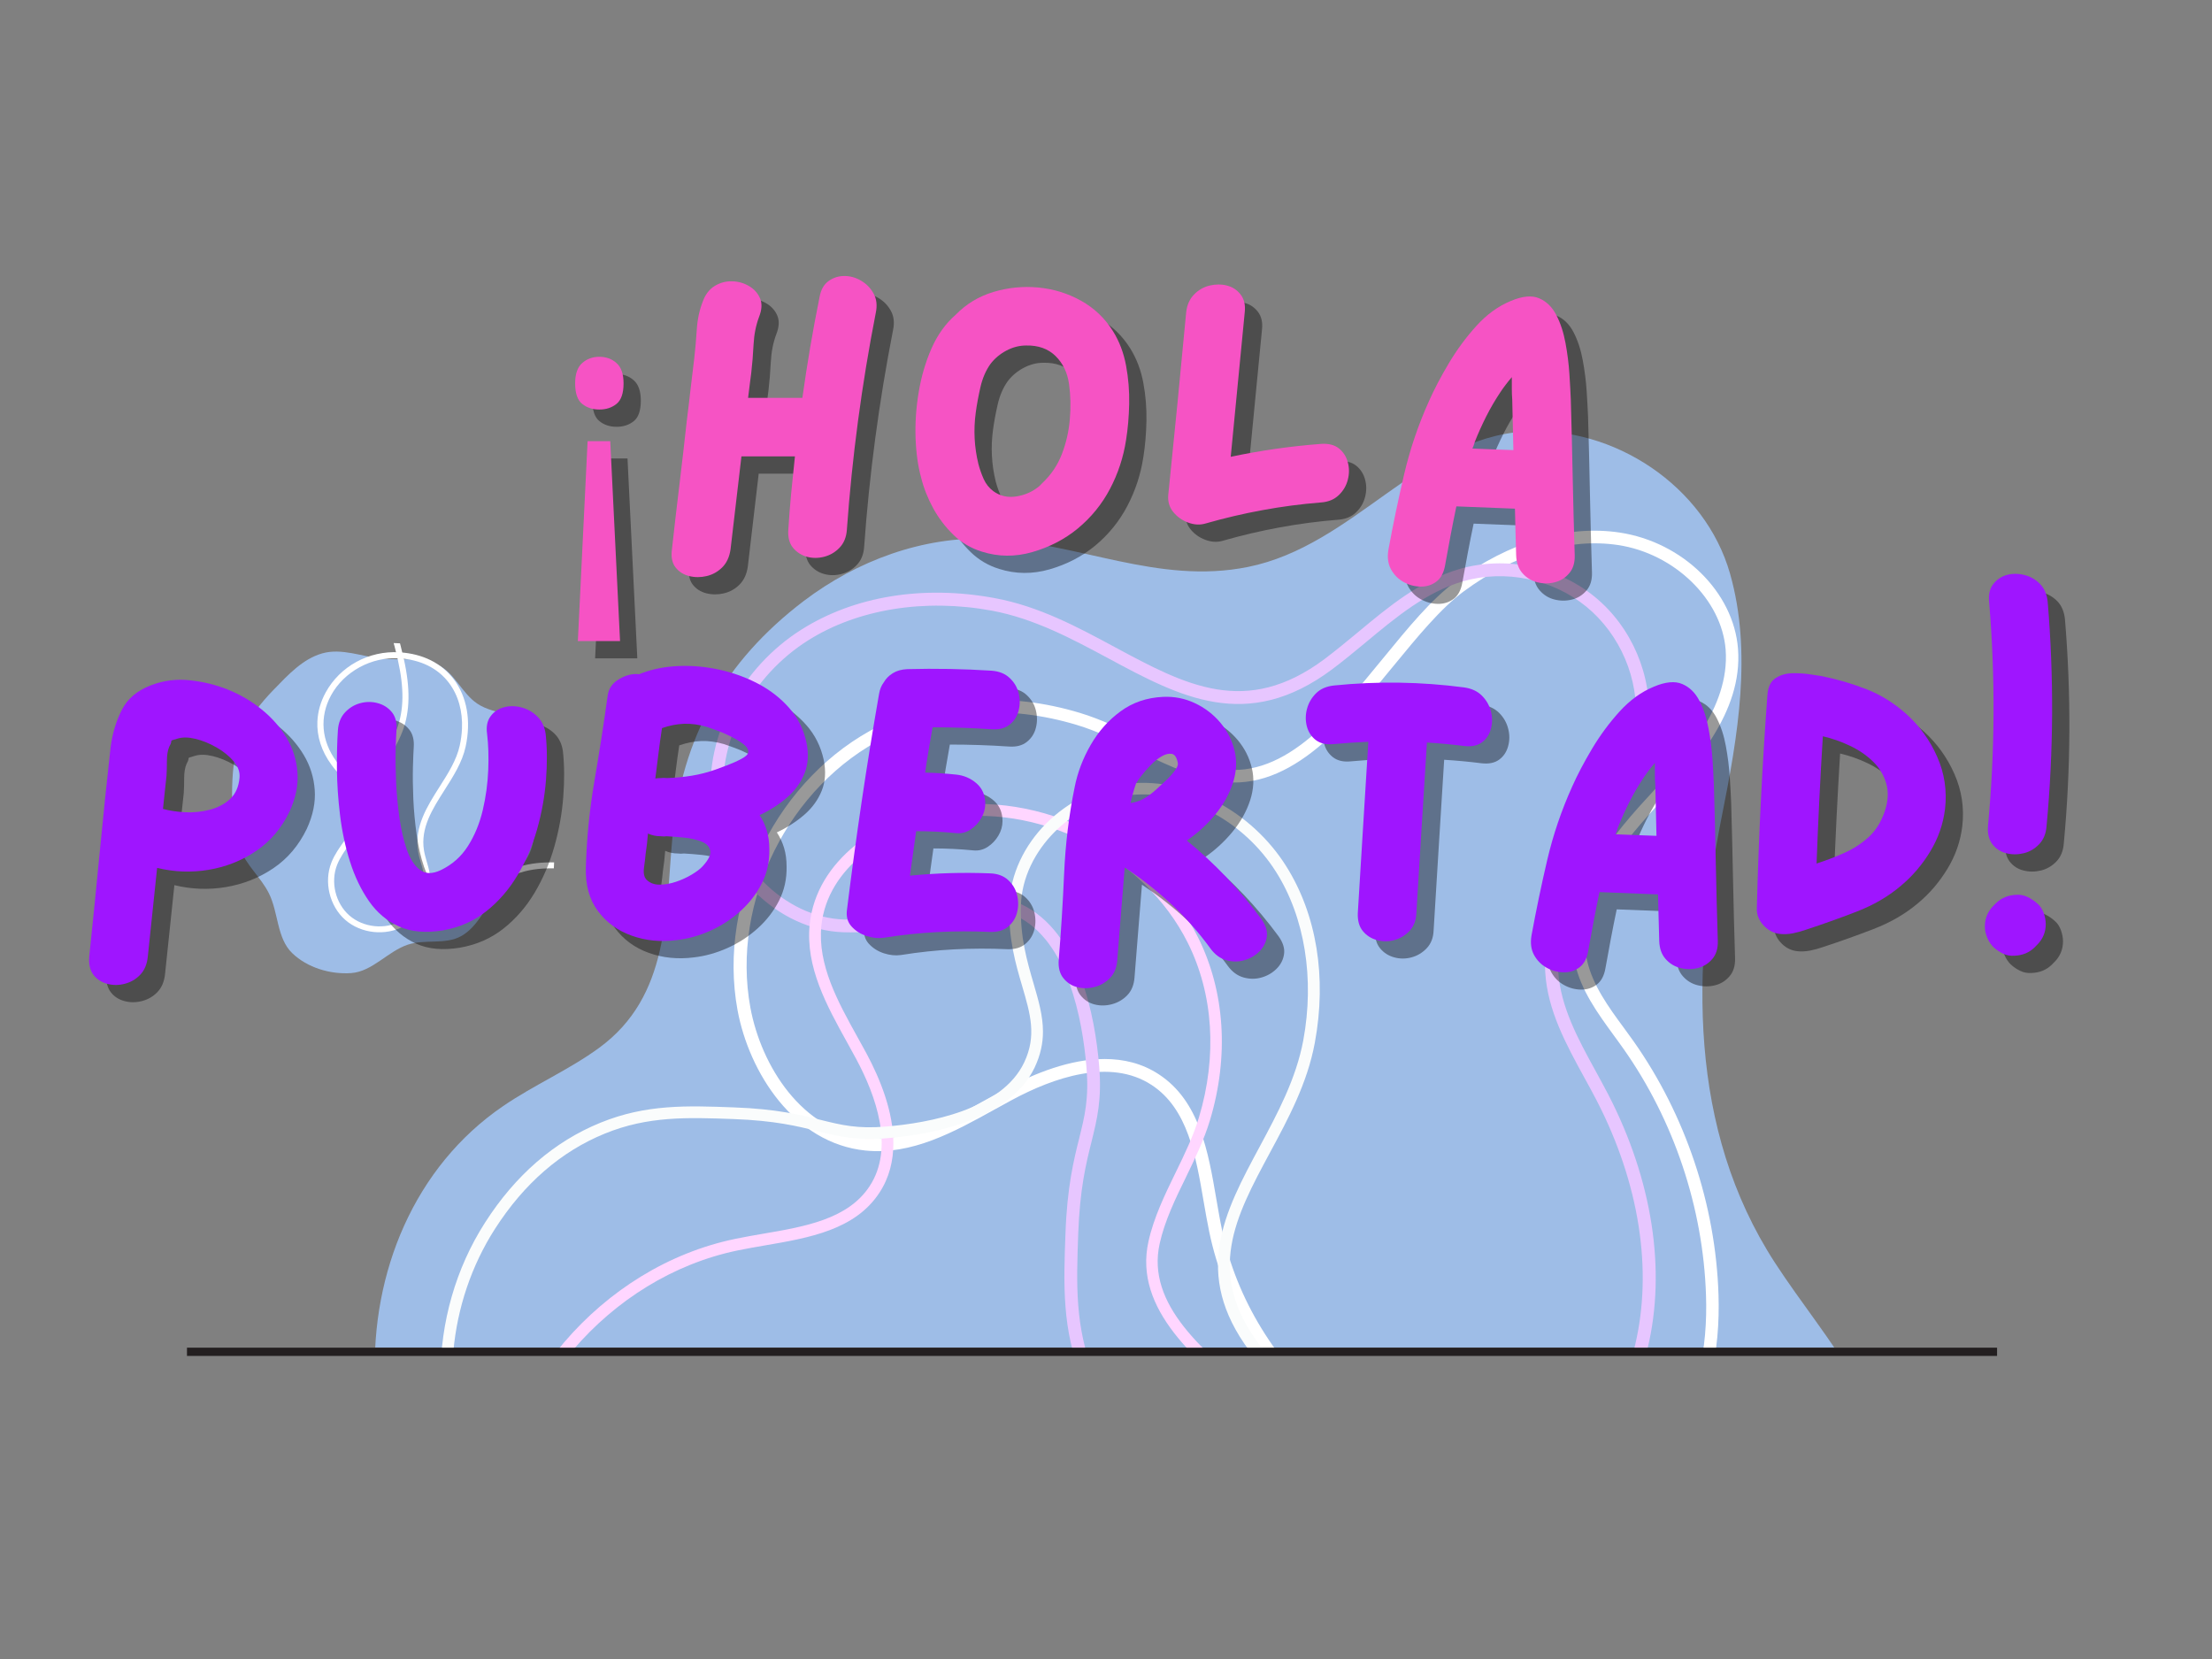 <?xml version="1.0" encoding="UTF-8" standalone="no"?>
<!-- Created with Inkscape (http://www.inkscape.org/) -->

<svg
   width="800"
   height="600"
   viewBox="0 0 211.667 158.75"
   version="1.1"
   id="svg1"
   inkscape:version="1.3.2 (091e20e, 2023-11-25, custom)"
   sodipodi:docname="holapubertad.svg"
   xmlns:inkscape="http://www.inkscape.org/namespaces/inkscape"
   xmlns:sodipodi="http://sodipodi.sourceforge.net/DTD/sodipodi-0.dtd"
   xmlns="http://www.w3.org/2000/svg"
   xmlns:svg="http://www.w3.org/2000/svg">
  <rect x="0" y="0" width="211.667" height="158.75" fill="#808080" stroke="none"/>
  <sodipodi:namedview
     id="namedview1"
     pagecolor="#ffffff"
     bordercolor="#000000"
     borderopacity="0.25"
     inkscape:showpageshadow="2"
     inkscape:pageopacity="0.0"
     inkscape:pagecheckerboard="0"
     inkscape:deskcolor="#d1d1d1"
     inkscape:document-units="mm"
     showguides="false"
     inkscape:zoom="0.72426347"
     inkscape:cx="357.60467"
     inkscape:cy="526.74202"
     inkscape:window-width="1920"
     inkscape:window-height="1009"
     inkscape:window-x="-8"
     inkscape:window-y="-8"
     inkscape:window-maximized="1"
     inkscape:current-layer="layer1" />
  <defs
     id="defs1">
    <clipPath
       id="b112e80c5c">
      <path
         d="M 228,387 H 636.852 V 636.262 H 228 Z m 0,0"
         clip-rule="nonzero"
         id="path1" />
    </clipPath>
    <clipPath
       id="9d38abc8ec">
      <path
         d="M 325,414 H 599 V 636.465 H 325 Z m 0,0"
         clip-rule="nonzero"
         id="path2" />
    </clipPath>
    <clipPath
       id="bdf3cfe543">
      <path
         d="M 319,423 H 576 V 636.465 H 319 Z m 0,0"
         clip-rule="nonzero"
         id="path3" />
    </clipPath>
    <clipPath
       id="64b75d6fe2">
      <path
         d="M 259,488 H 501 V 637.285 H 259 Z m 0,0"
         clip-rule="nonzero"
         id="path4" />
    </clipPath>
    <clipPath
       id="de14752e25">
      <path
         d="M 246,483 H 492 V 637.285 H 246 Z m 0,0"
         clip-rule="nonzero"
         id="path5" />
    </clipPath>
    <clipPath
       id="0954cea589">
      <path
         d="m 177,636.312 h 492 v 2.25 H 177 Z m 0,0"
         clip-rule="nonzero"
         id="path6" />
    </clipPath>
    <clipPath
       id="0f45819981">
      <path
         d="M 189.758,447 H 274 v 88 h -84.242 z m 0,0"
         clip-rule="nonzero"
         id="path7" />
    </clipPath>
    <clipPath
       id="a24791bf11">
      <path
         d="m 228,444 h 52 v 69 h -52 z m 0,0"
         clip-rule="nonzero"
         id="path8" />
    </clipPath>
    <clipPath
       id="a4928df352">
      <path
         d="m 279.68,447.387 -3.578,79.422 -65.934,-2.973 3.578,-79.418 z m 0,0"
         clip-rule="nonzero"
         id="path9" />
    </clipPath>
    <clipPath
       id="89e7b70dd1">
      <path
         d="m 329.91,404.941 -5.57,123.621 -114.633,-5.164 5.566,-123.625 z m 0,0"
         clip-rule="nonzero"
         id="path10" />
    </clipPath>
    <clipPath
       id="19aa83bbe2">
      <path
         d="m 212,447 h 42 v 77 h -42 z m 0,0"
         clip-rule="nonzero"
         id="path11" />
    </clipPath>
    <clipPath
       id="cafac7995b">
      <path
         d="m 279.68,447.387 -3.578,79.422 -65.934,-2.973 3.578,-79.418 z m 0,0"
         clip-rule="nonzero"
         id="path12" />
    </clipPath>
    <clipPath
       id="1cfeb12b08">
      <path
         d="m 329.91,404.941 -5.57,123.621 -114.633,-5.164 5.566,-123.625 z m 0,0"
         clip-rule="nonzero"
         id="path13" />
    </clipPath>
  </defs>
  <g
     inkscape:label="Capa 1"
     inkscape:groupmode="layer"
     id="layer1">
    <g
       clip-path="url(#b112e80c5c)"
       id="g69"
       transform="matrix(0.353,0,0,0.353,-44.792,-95.661)">
      <path
         fill="#9ebde7"
         d="m 228.543,644.711 c 1.699,45.781 37.348,73.441 42.441,76.984 24.613,17.125 54.617,24.016 84.227,20.82 17.422,-1.895 34.648,-5.742 52.172,-6.039 55.82,-1.051 104.449,43.734 161.965,26.609 33.402,-9.934 67.902,-44.633 70.398,-81.68 1.848,-27.16 -17.875,-46.832 -31.703,-68.102 -23.566,-36.297 -22.617,-79.984 -14.379,-121.172 4.344,-21.668 8.238,-44.387 2.195,-65.656 -6.738,-23.664 -31.453,-40.09 -55.867,-38.492 -28.461,1.848 -46.133,30.902 -74.793,36.695 -24.516,4.941 -45.98,-6.691 -70.098,-7.637 -18.023,-0.699 -35.898,5.941 -50.277,16.824 -21.617,16.426 -33.102,37.047 -35.598,63.457 -1.996,21.168 -0.75,43.688 -19.922,57.715 -8.188,5.992 -17.621,10.035 -26.012,15.777 -24.164,16.477 -35.797,45.234 -34.75,73.895 z m 0,0"
         fill-opacity="1"
         fill-rule="nonzero"
         id="path69" />
    </g>
    <g
       clip-path="url(#9d38abc8ec)"
       id="g70"
       transform="matrix(0.353,0,0,0.353,-44.792,-95.661)">
      <path
         fill="#ffffff"
         d="m 543.973,678.133 c -1.312,0 -2.594,-0.035 -3.836,-0.105 -40.473,-1.969 -77.211,-33.387 -85.438,-73.062 -0.555,-2.66 -1.035,-5.426 -1.52,-8.227 -2.109,-12.406 -4.32,-25.23 -14.102,-31.625 -11.301,-7.43 -26.785,-1.898 -37.777,4.012 -1.555,0.828 -3.145,1.727 -4.734,2.59 -11.023,6.117 -22.465,12.445 -35.078,11.164 -19.355,-1.969 -31.523,-21.117 -34.668,-38.051 -5.562,-30.207 10.957,-63.352 38.469,-77.074 16,-7.984 35.285,-9.262 54.297,-3.523 5.84,1.762 11.438,4.492 16.863,7.117 6.359,3.113 12.926,6.293 19.668,7.777 18.109,4.012 32.176,-13.133 45.758,-29.758 6.707,-8.191 12.996,-15.898 19.633,-20.77 14.445,-10.68 30.207,-15.383 44.445,-13.238 17.109,2.594 30.898,16.141 32.074,31.52 1.312,17.316 -11.926,31.66 -22.535,43.168 -10.367,11.234 -21.809,26.059 -18.387,41.301 1.52,6.707 5.805,12.617 9.988,18.285 0.898,1.207 1.762,2.418 2.625,3.629 14.066,19.941 22.258,44.375 23.02,68.742 0.449,14.102 -1.867,33.422 -15.449,45.309 -9.883,8.711 -22.949,10.82 -33.316,10.82 z M 426.324,558.066 c 5.148,0 10.16,1.172 14.688,4.145 11.027,7.223 13.375,20.809 15.621,33.941 0.484,2.73 0.934,5.461 1.488,8.086 7.914,38.191 43.27,68.434 82.223,70.301 10.16,0.449 24.434,-0.832 34.734,-9.816 12.578,-10.957 14.723,-29.207 14.273,-42.582 -0.762,-23.742 -8.711,-47.488 -22.395,-66.875 -0.832,-1.211 -1.73,-2.387 -2.594,-3.594 -4.355,-5.98 -8.883,-12.168 -10.543,-19.598 -3.766,-16.797 8.297,-32.559 19.219,-44.41 10.16,-11.027 22.809,-24.746 21.637,-40.543 -1.039,-13.582 -13.828,-26.059 -29.137,-28.375 -13.309,-2.004 -28.203,2.453 -41.891,12.582 -6.254,4.629 -12.441,12.199 -19.008,20.184 -13.582,16.59 -28.961,35.426 -49.18,30.934 -7.156,-1.59 -13.895,-4.875 -20.426,-8.055 -5.289,-2.594 -10.785,-5.254 -16.348,-6.914 -18.18,-5.457 -36.566,-4.285 -51.773,3.32 -26.164,13.098 -41.926,44.617 -36.602,73.375 2.902,15.723 14.031,33.453 31.59,35.25 11.543,1.141 22.465,-4.871 33.039,-10.746 1.59,-0.898 3.18,-1.762 4.77,-2.629 7.605,-4.078 17.281,-7.98 26.613,-7.98 z m 0,0"
         fill-opacity="1"
         fill-rule="nonzero"
         id="path70" />
    </g>
    <g
       clip-path="url(#bdf3cfe543)"
       id="g71"
       transform="matrix(0.353,0,0,0.353,-44.792,-95.661)">
      <path
         fill="#e7c6ff"
         d="m 495.48,692.336 c -16,0 -32.039,-4.492 -45.656,-13.238 -14.066,-9.02 -23.984,-20.492 -29.547,-34.145 -5.531,-13.547 -5.082,-25.645 -4.562,-39.609 0.449,-12.613 2.246,-19.871 3.695,-25.68 1.523,-6.117 2.73,-10.922 1.973,-19.594 -1.039,-12.375 -4.91,-34.113 -19.012,-40.785 -7.879,-3.73 -14.309,-1.832 -22.465,0.555 -6.668,1.969 -14.238,4.18 -24.297,3.871 -18.074,-0.59 -34.215,-16.695 -35.941,-35.91 -1.59,-17.352 8.258,-35.91 24.469,-46.141 14.379,-9.09 33.008,-12.129 52.395,-8.535 11.992,2.211 22.465,7.844 32.594,13.305 19.078,10.266 35.527,19.113 56.816,3.215 3.078,-2.316 6.117,-4.84 9.09,-7.293 8.297,-6.91 16.867,-14.031 27.477,-17.109 12.512,-3.629 26.543,-0.723 36.637,7.5 10.094,8.227 15.691,21.43 14.652,34.391 -0.93,11.684 -6.84,22.188 -12.578,32.316 -6.531,11.578 -12.684,22.5 -11.926,34.871 0.59,9.574 5.426,18.422 10.129,26.992 1.176,2.145 2.316,4.25 3.422,6.359 11.957,23.156 15.758,47.594 10.68,68.812 -7.5,31.246 -37.465,45.898 -46.453,49.633 -9.988,4.18 -20.77,6.219 -31.59,6.219 z M 393.281,513.723 c 3.355,0 6.844,0.691 10.578,2.453 15.656,7.43 19.871,30.52 20.977,43.617 0.797,9.262 -0.551,14.586 -2.07,20.738 -1.488,5.941 -3.148,12.684 -3.598,24.953 -0.48,13.582 -0.93,25.297 4.32,38.156 5.289,12.961 14.758,23.879 28.203,32.52 21.914,14.066 50.289,16.625 73.996,6.777 6.188,-2.559 37.191,-16.832 44.414,-47.215 4.871,-20.426 1.176,-44.031 -10.402,-66.426 -1.074,-2.109 -2.25,-4.215 -3.391,-6.289 -4.871,-8.918 -9.918,-18.109 -10.539,-28.445 -0.797,-13.375 5.91,-25.266 12.371,-36.773 5.531,-9.816 11.27,-20.012 12.133,-30.898 0.969,-11.855 -4.184,-23.918 -13.375,-31.449 -9.227,-7.535 -22.051,-10.164 -33.492,-6.844 -9.883,2.867 -18.18,9.781 -26.195,16.449 -3.008,2.488 -6.082,5.047 -9.23,7.398 -23.051,17.211 -41.266,7.43 -60.551,-2.938 -9.918,-5.324 -20.148,-10.82 -31.59,-12.961 -18.281,-3.387 -36.461,-0.449 -49.906,8.051 -15.137,9.539 -24.332,26.785 -22.844,42.891 1.555,17.246 16.484,32.246 32.625,32.766 9.504,0.312 16.797,-1.867 23.227,-3.734 4.977,-1.449 9.57,-2.797 14.34,-2.797 z m 0,0"
         fill-opacity="1"
         fill-rule="nonzero"
         id="path71" />
    </g>
    <g
       clip-path="url(#64b75d6fe2)"
       id="g72"
       transform="matrix(0.353,0,0,0.353,-44.792,-95.661)">
      <path
         fill="#ffd6ff"
         d="m 259.285,688.457 c 0,-1.203 0.031,-2.371 0.094,-3.508 1.801,-37.008 30.527,-70.598 66.805,-78.121 2.434,-0.504 4.961,-0.949 7.523,-1.391 11.344,-1.926 23.066,-3.949 28.914,-12.895 6.793,-10.332 1.738,-24.488 -3.664,-34.539 -0.758,-1.422 -1.582,-2.875 -2.371,-4.328 -5.594,-10.082 -11.375,-20.543 -10.207,-32.078 1.801,-17.695 19.309,-28.82 34.793,-31.695 27.621,-5.09 57.926,10.02 70.473,35.172 7.301,14.633 8.469,32.266 3.223,49.648 -1.613,5.34 -4.109,10.457 -6.512,15.422 -2.844,5.812 -5.75,11.816 -7.109,17.98 -3.664,16.559 12.008,29.422 27.211,41.84 7.488,6.133 14.535,11.883 18.992,17.949 9.766,13.211 14.062,27.621 12.102,40.641 -2.367,15.645 -14.758,28.254 -28.82,29.328 -15.832,1.199 -28.945,-10.902 -39.469,-20.605 -10.273,-9.48 -23.828,-19.941 -37.766,-16.812 -6.129,1.391 -11.535,5.309 -16.719,9.133 -1.105,0.82 -2.211,1.613 -3.316,2.402 -18.234,12.863 -40.578,20.352 -62.855,21.047 -12.895,0.41 -30.559,-1.707 -41.43,-14.125 -7.965,-9.039 -9.891,-20.984 -9.891,-30.465 z M 369.066,580.883 c 0,4.711 -1.074,9.293 -3.789,13.434 -6.605,10.078 -19.027,12.227 -31.035,14.281 -2.496,0.441 -4.992,0.855 -7.395,1.359 -34.918,7.238 -62.57,39.566 -64.277,75.18 -0.41,9.293 0.758,22.344 8.977,31.762 10.016,11.504 26.703,13.461 38.934,13.051 21.707,-0.695 43.418,-7.965 61.148,-20.477 1.105,-0.762 2.18,-1.582 3.285,-2.371 5.469,-3.98 11.125,-8.121 17.918,-9.641 15.359,-3.441 29.77,7.586 40.609,17.57 10.082,9.293 22.625,20.859 37.07,19.785 12.418,-0.949 23.824,-12.641 25.941,-26.641 1.836,-12.168 -2.242,-25.789 -11.5,-38.301 -4.234,-5.719 -11.156,-11.379 -18.457,-17.383 -15.168,-12.418 -32.391,-26.48 -28.281,-44.969 1.453,-6.543 4.453,-12.703 7.363,-18.676 2.367,-4.836 4.801,-9.859 6.32,-14.949 4.992,-16.621 3.918,-33.434 -3.035,-47.34 -11.977,-23.922 -40.797,-38.332 -67.09,-33.465 -14.379,2.656 -30.59,12.832 -32.234,28.883 -1.043,10.555 4.457,20.543 9.828,30.211 0.82,1.457 1.609,2.91 2.402,4.363 3.727,6.953 7.297,15.801 7.297,24.332 z m 0,0"
         fill-opacity="1"
         fill-rule="nonzero"
         id="path72" />
    </g>
    <g
       clip-path="url(#de14752e25)"
       id="g73"
       transform="matrix(0.353,0,0,0.353,-44.792,-95.661)">
      <path
         fill="#fafcfc"
         d="m 246.297,644.117 c 0,-14.629 4.105,-29.293 12.102,-41.746 8.25,-12.859 18.742,-21.93 31.223,-27.02 12.387,-5.055 23.449,-4.645 36.215,-4.168 11.535,0.41 18.172,2.051 23.48,3.379 5.594,1.391 9.988,2.496 17.918,1.801 11.316,-0.945 31.191,-4.484 37.293,-17.379 3.41,-7.207 1.672,-13.082 -0.508,-20.543 -1.801,-6.098 -3.824,-13.02 -3.539,-22.215 0.539,-16.527 15.262,-31.285 32.836,-32.867 15.863,-1.453 32.832,7.555 42.188,22.375 8.309,13.148 11.09,30.18 7.805,47.91 -2.023,10.965 -7.172,20.539 -12.168,29.801 -9.383,17.441 -17.473,32.484 -2.938,51.953 2.117,2.812 4.426,5.594 6.668,8.309 6.32,7.586 12.832,15.422 15.645,25.125 3.316,11.438 0.66,24.27 -6.859,33.496 -7.52,9.23 -19.594,14.348 -31.445,13.398 -10.68,-0.852 -20.285,-6.254 -29.547,-11.5 -10.586,-5.973 -20.57,-11.598 -31.887,-10.902 -8.754,0.535 -16.844,4.961 -24.68,9.258 -1.961,1.074 -3.887,2.117 -5.816,3.129 -21.172,10.934 -43.516,14.41 -62.918,9.766 -28.566,-6.859 -41.965,-34.258 -45.379,-42.473 -3.824,-9.133 -5.688,-18.992 -5.688,-28.887 z m 163.316,-93.445 c 0,3.066 -0.633,6.258 -2.242,9.672 -6.797,14.312 -27.906,18.168 -39.883,19.18 -8.469,0.727 -13.336,-0.504 -18.961,-1.895 -5.438,-1.359 -11.598,-2.875 -22.816,-3.285 -12.418,-0.445 -23.133,-0.855 -34.887,3.949 -11.852,4.836 -21.84,13.492 -29.738,25.785 -12.863,20.035 -15.203,45.98 -6.195,67.66 2.34,5.656 15.391,34.004 43.168,40.609 18.676,4.457 40.262,1.074 60.738,-9.512 1.93,-0.98 3.855,-2.055 5.754,-3.098 8.152,-4.457 16.559,-9.07 26.008,-9.641 12.23,-0.727 23.102,5.406 33.625,11.316 8.973,5.055 18.297,10.301 28.25,11.09 10.84,0.887 21.867,-3.824 28.758,-12.23 6.891,-8.438 9.289,-20.16 6.258,-30.621 -2.625,-9.039 -8.945,-16.621 -15.043,-23.953 -2.277,-2.75 -4.613,-5.562 -6.762,-8.438 -15.738,-21.078 -6.797,-37.734 2.684,-55.367 4.867,-9.07 9.895,-18.422 11.852,-28.883 3.098,-16.719 0.41,-33.34 -7.363,-45.633 -8.723,-13.844 -24.492,-22.25 -39.219,-20.891 -15.77,1.422 -29.484,15.074 -29.957,29.832 -0.285,8.691 1.707,15.359 3.414,21.238 1.328,4.551 2.559,8.754 2.559,13.113 z m 0,0"
         fill-opacity="1"
         fill-rule="nonzero"
         id="path73" />
    </g>
    <g
       clip-path="url(#0954cea589)"
       id="g74"
       transform="matrix(0.353,0,0,0.353,-44.792,-95.661)">
      <path
         fill="#231f20"
         d="M 177.574,636.312 H 668.25 v 2.25 H 177.574 Z m 0,0"
         fill-opacity="1"
         fill-rule="nonzero"
         id="path74" />
    </g>
    <g
       clip-path="url(#0f45819981)"
       id="g75"
       transform="matrix(0.353,0,0,0.353,-44.792,-95.661)">
      <path
         fill="#9ebde7"
         d="m 230.48,449.543 c 5.059,0.496 10.438,-0.543 15.035,1.633 4.598,2.172 6.543,7.703 10.73,10.543 4.895,3.316 12.766,2.504 15.91,7.512 3.027,4.828 -0.312,11.25 -0.559,16.941 -0.219,5.141 0.984,10.461 -0.816,15.277 -1.777,4.77 -6.141,7.953 -9.34,11.914 -3.125,3.863 -5.145,8.887 -9.457,11.348 -4.316,2.465 -9.867,0.781 -14.57,2.367 -5.457,1.836 -9.559,7.27 -15.309,7.695 -5.664,0.41 -11.926,-1.465 -16.008,-5.41 -4.203,-4.066 -3.699,-10.969 -6.309,-16.199 -2.18,-4.371 -6.184,-7.633 -7.871,-12.207 -1.742,-4.695 -2.148,-9.738 -2.117,-14.742 0.031,-5.207 0.367,-10.496 2.309,-15.336 1.988,-4.953 5.352,-9.215 9.074,-13.031 3.82,-3.93 7.797,-8.25 13.07,-9.742 5.273,-1.496 10.773,0.902 16.227,1.438 z m 0,0"
         fill-opacity="1"
         fill-rule="evenodd"
         id="path75" />
    </g>
    <g
       clip-path="url(#a24791bf11)"
       id="g78"
       transform="matrix(0.353,0,0,0.353,-44.792,-95.661)">
      <g
         clip-path="url(#a4928df352)"
         id="g77">
        <g
           clip-path="url(#89e7b70dd1)"
           id="g76">
          <path
             fill="#ffffff"
             d="m 229.938,424.297 c 0.188,-4.148 1.191,-8.637 3.902,-12.492 6.207,-8.836 18.578,-10.273 27.602,-7.133 8.012,2.781 15.285,8.738 22.902,18.738 1.516,2 2.934,4.32 4.305,6.574 2.664,4.395 5.406,8.938 9.277,11.68 2.312,1.641 4.883,2.773 7.371,3.867 4.012,1.77 8.164,3.609 11.324,7.613 3.84,4.867 6.238,11.539 7.129,19.797 0.797,7.367 0.238,13.594 -1.711,19.02 -2.359,6.59 -6.898,11.832 -12.461,14.383 -6.938,3.172 -14.66,2.105 -22.145,1.062 -6.539,-0.898 -13.289,-1.824 -19.414,0.109 -1.527,0.484 -3.047,1.152 -4.516,1.809 -1.605,0.711 -3.238,1.441 -4.965,1.969 -8.762,2.648 -19.254,-0.98 -24.945,-8.621 -5.465,-7.332 -6.516,-17.754 -2.699,-26.566 0.492,-1.141 1.066,-2.242 1.605,-3.316 0.715,-1.375 1.438,-2.816 1.992,-4.262 1.895,-5.023 1.98,-10.941 0.25,-18.629 -0.516,-2.348 -1.16,-4.719 -1.797,-7.004 -1.051,-3.863 -2.148,-7.855 -2.703,-11.906 -0.238,-1.977 -0.414,-4.273 -0.305,-6.691 z m 85.395,29.852 c -2.91,-3.699 -6.699,-5.359 -10.711,-7.125 -2.551,-1.129 -5.199,-2.297 -7.656,-4.043 -4.137,-2.938 -6.973,-7.633 -9.73,-12.156 -1.398,-2.324 -2.727,-4.512 -4.195,-6.426 -7.414,-9.727 -14.453,-15.512 -22.141,-18.18 -8.441,-2.934 -19.992,-1.641 -25.727,6.531 -3.984,5.664 -3.988,12.93 -3.285,18.035 0.543,3.949 1.609,7.895 2.648,11.703 0.633,2.305 1.277,4.691 1.809,7.07 1.801,8.035 1.699,14.25 -0.309,19.578 -0.578,1.543 -1.328,3.016 -2.066,4.438 -0.535,1.043 -1.094,2.129 -1.566,3.219 -3.598,8.285 -2.613,18.066 2.492,24.941 5.293,7.113 15.043,10.496 23.156,8.031 1.625,-0.484 3.23,-1.215 4.766,-1.898 1.504,-0.668 3.055,-1.367 4.684,-1.883 6.477,-2.047 13.422,-1.098 20.137,-0.172 7.582,1.043 14.734,2.039 21.238,-0.941 5.164,-2.371 9.395,-7.27 11.602,-13.453 1.855,-5.203 2.387,-11.188 1.609,-18.309 -0.816,-7.957 -3.102,-14.328 -6.754,-18.961 z m 0,0"
             fill-opacity="1"
             fill-rule="nonzero"
             id="path76" />
        </g>
      </g>
    </g>
    <g
       clip-path="url(#19aa83bbe2)"
       id="g81"
       transform="matrix(0.353,0,0,0.353,-44.792,-95.661)">
      <g
         clip-path="url(#cafac7995b)"
         id="g80">
        <g
           clip-path="url(#1cfeb12b08)"
           id="g79">
          <path
             fill="#ffffff"
             d="m 212.93,466.523 c 0.121,-2.645 0.859,-5.281 2.234,-7.805 3.891,-7.121 11.723,-11.402 19.984,-10.898 6.316,0.383 11.391,2.902 14.727,7.293 3.613,4.762 4.762,11.277 3.234,18.293 -0.91,4.215 -3.34,8.016 -5.684,11.707 -3.379,5.297 -6.566,10.309 -5.613,16.359 0.168,1.023 0.449,2 0.746,3.047 0.301,0.992 0.598,2.039 0.777,3.094 0.941,5.605 -1.98,11.66 -6.934,14.434 -4.953,2.754 -11.664,2.043 -15.93,-1.699 -4.266,-3.746 -5.836,-10.297 -3.734,-15.57 0.852,-2.152 2.246,-4.105 3.594,-5.992 2.164,-3.043 4.211,-5.93 3.887,-9.301 -0.305,-3.023 -2.426,-5.379 -4.684,-7.867 -0.953,-1.043 -1.938,-2.117 -2.77,-3.27 -2.73,-3.691 -4.02,-7.758 -3.836,-11.824 z m 39.188,2.059 c 0.215,-4.801 -0.996,-9.125 -3.531,-12.48 -3.027,-4 -7.703,-6.305 -13.512,-6.648 -7.508,-0.469 -14.926,3.582 -18.457,10.051 -3.156,5.816 -2.633,12.32 1.469,17.891 0.789,1.066 1.738,2.125 2.66,3.129 2.336,2.578 4.754,5.238 5.117,8.809 0.395,3.977 -1.93,7.242 -4.184,10.414 -1.293,1.809 -2.621,3.695 -3.398,5.656 -1.848,4.664 -0.469,10.438 3.293,13.734 3.762,3.312 9.676,3.938 14.055,1.5 4.383,-2.438 6.949,-7.789 6.125,-12.734 -0.172,-0.973 -0.438,-1.918 -0.738,-2.914 -0.312,-1.047 -0.625,-2.121 -0.801,-3.242 -1.043,-6.676 2.461,-12.164 5.844,-17.496 2.27,-3.562 4.613,-7.254 5.461,-11.176 0.332,-1.523 0.531,-3.035 0.598,-4.492 z m 0,0"
             fill-opacity="1"
             fill-rule="nonzero"
             id="path78" />
        </g>
      </g>
    </g>
    <g
       fill="#000000"
       fill-opacity="0.4"
       id="g230"
       transform="matrix(0.353,0,0,0.353,-44.792,-95.661)">
      <g
         transform="translate(279.851,430.188)"
         id="g229">
        <g
           id="g228">
          <path
             d="m 20.75,-50.594 c 0,2.68 -0.637,4.531 -1.906,5.562 -1.273,1.023 -2.824,1.531 -4.656,1.531 -1.836,0 -3.387,-0.508 -4.656,-1.531 -1.273,-1.031 -1.906,-2.883 -1.906,-5.562 0,-2.539 0.633,-4.375 1.906,-5.5 1.27,-1.133 2.82,-1.703 4.656,-1.703 1.832,0 3.383,0.57 4.656,1.703 1.27,1.125 1.906,2.961 1.906,5.5 z M 11,-34.922 h 6.141 l 2.656,54.188 h -11.438 z m 0,0"
             id="path228" />
        </g>
      </g>
    </g>
    <g
       fill="#000000"
       fill-opacity="0.4"
       id="g233"
       transform="matrix(0.353,0,0,0.353,-44.792,-95.661)">
      <g
         transform="translate(308.323,430.188)"
         id="g232">
        <g
           id="g231">
          <path
             d="m 45.406,-73.984 c 0.352,-1.977 1.164,-3.426 2.438,-4.344 1.27,-0.914 2.695,-1.375 4.281,-1.375 1.594,0 3.109,0.43 4.547,1.281 1.445,0.844 2.578,2.008 3.391,3.484 0.812,1.48 1.008,3.211 0.594,5.188 -3.812,19.48 -6.43,39.094 -7.844,58.844 -0.137,1.98 -0.789,3.59 -1.953,4.828 -1.168,1.23 -2.562,2.059 -4.188,2.484 -1.617,0.418 -3.184,0.418 -4.703,0 -1.523,-0.426 -2.777,-1.238 -3.766,-2.438 -0.98,-1.195 -1.402,-2.82 -1.266,-4.875 0.207,-3.312 0.469,-6.625 0.781,-9.938 0.32,-3.32 0.66,-6.641 1.016,-9.953 h -14.5 C 23.742,-26.566 23.25,-22.352 22.75,-18.156 c -0.492,4.199 -0.98,8.383 -1.469,12.547 -0.293,2.043 -1.039,3.668 -2.234,4.875 -1.199,1.195 -2.609,1.988 -4.234,2.375 -1.617,0.383 -3.199,0.383 -4.75,0 -1.555,-0.387 -2.793,-1.18 -3.719,-2.375 -0.918,-1.207 -1.234,-2.832 -0.953,-4.875 0.633,-5.781 1.305,-11.582 2.016,-17.406 0.707,-5.82 1.379,-11.66 2.016,-17.516 0.352,-2.758 0.688,-5.551 1,-8.375 0.32,-2.82 0.66,-5.645 1.016,-8.469 0.281,-2.469 0.508,-5.078 0.688,-7.828 0.176,-2.75 0.723,-5.289 1.641,-7.625 0.695,-1.895 1.77,-3.285 3.219,-4.172 1.445,-0.883 3,-1.305 4.656,-1.266 1.656,0.031 3.188,0.453 4.594,1.266 1.414,0.812 2.426,1.93 3.031,3.344 0.602,1.406 0.516,3.094 -0.266,5.062 -0.844,2.262 -1.34,4.75 -1.484,7.469 -0.137,2.719 -0.344,5.277 -0.625,7.672 -0.148,1.137 -0.293,2.266 -0.438,3.391 -0.137,1.125 -0.277,2.258 -0.422,3.391 H 40.75 c 0.633,-4.52 1.336,-9.07 2.109,-13.656 0.781,-4.582 1.629,-9.133 2.547,-13.656 z m 0,0"
             id="path230" />
        </g>
      </g>
    </g>
    <g
       fill="#000000"
       fill-opacity="0.4"
       id="g236"
       transform="matrix(0.353,0,0,0.353,-44.792,-95.661)">
      <g
         transform="translate(374.475,430.188)"
         id="g235">
        <g
           id="g234">
          <path
             d="m 58.844,-64.672 c 1.695,2.75 2.863,5.84 3.5,9.266 0.633,3.418 0.914,6.875 0.844,10.375 -0.074,3.492 -0.355,6.75 -0.844,9.781 C 61.633,-30.594 60.188,-26.18 58,-22.016 55.812,-17.848 52.883,-14.25 49.219,-11.219 45.688,-8.32 41.594,-6.203 36.938,-4.859 32.281,-3.523 27.727,-3.562 23.281,-4.969 20.32,-5.883 17.75,-7.398 15.562,-9.516 c -2.188,-2.125 -4.027,-4.539 -5.516,-7.25 -1.48,-2.719 -2.57,-5.488 -3.266,-8.312 -0.855,-3.102 -1.355,-6.688 -1.5,-10.75 -0.137,-4.062 0.148,-8.207 0.859,-12.438 0.707,-4.227 1.867,-8.176 3.484,-11.844 1.625,-3.676 3.812,-6.711 6.562,-9.109 2.82,-2.895 6.207,-4.941 10.156,-6.141 3.957,-1.195 8.016,-1.602 12.172,-1.219 4.164,0.387 8.047,1.586 11.641,3.594 3.602,2.012 6.5,4.781 8.688,8.312 z M 39.578,-23.5 c 2.406,-2.258 4.188,-4.883 5.344,-7.875 1.164,-3 1.891,-6.141 2.172,-9.422 0.289,-3.281 0.223,-6.473 -0.203,-9.578 -0.43,-3.102 -1.648,-5.645 -3.656,-7.625 -2.012,-1.977 -4.672,-2.93 -7.984,-2.859 -1.836,0 -3.617,0.461 -5.344,1.375 -1.73,0.918 -3.164,2.117 -4.297,3.594 -1.273,1.773 -2.188,3.891 -2.75,6.359 -0.562,2.469 -0.984,4.762 -1.266,6.875 -0.637,4.73 -0.391,9.387 0.734,13.969 0.352,1.344 0.828,2.688 1.422,4.031 0.602,1.336 1.473,2.43 2.609,3.281 1.832,1.336 3.93,1.809 6.297,1.422 2.363,-0.383 4.426,-1.316 6.188,-2.797 0.207,-0.219 0.453,-0.469 0.734,-0.75 z m 0,0"
             id="path233" />
        </g>
      </g>
    </g>
    <g
       fill="#000000"
       fill-opacity="0.4"
       id="g239"
       transform="matrix(0.353,0,0,0.353,-44.792,-95.661)">
      <g
         transform="translate(442.956,430.188)"
         id="g238">
        <g
           id="g237">
          <path
             d="m 46.672,-34.188 c 2.051,-0.145 3.676,0.262 4.875,1.219 1.195,0.949 2.004,2.199 2.422,3.75 0.426,1.555 0.426,3.141 0,4.766 -0.418,1.625 -1.246,3.023 -2.484,4.188 -1.23,1.168 -2.836,1.82 -4.812,1.953 -5.355,0.43 -10.625,1.121 -15.812,2.078 -5.188,0.949 -10.359,2.164 -15.516,3.641 -1.48,0.43 -3.031,0.34 -4.656,-0.266 -1.625,-0.602 -2.969,-1.555 -4.031,-2.859 -1.055,-1.301 -1.508,-2.836 -1.359,-4.609 0.844,-8.25 1.672,-16.5 2.484,-24.75 0.812,-8.258 1.602,-16.52 2.375,-24.781 0.219,-1.977 0.926,-3.582 2.125,-4.812 1.195,-1.238 2.609,-2.051 4.234,-2.438 1.625,-0.383 3.191,-0.383 4.703,0 1.52,0.387 2.754,1.199 3.703,2.438 0.957,1.23 1.328,2.836 1.109,4.812 -0.637,6.562 -1.273,13.109 -1.906,19.641 -0.625,6.523 -1.258,13.031 -1.891,19.531 7.969,-1.695 16.113,-2.863 24.438,-3.5 z m 0,0"
             id="path236" />
        </g>
      </g>
    </g>
    <g
       fill="#000000"
       fill-opacity="0.4"
       id="g242"
       transform="matrix(0.353,0,0,0.353,-44.792,-95.661)">
      <g
         transform="translate(502.546,430.188)"
         id="g241">
        <g
           id="g240">
          <path
             d="m 54.828,-46.25 c 0.207,6.98 0.379,14 0.516,21.062 0.145,7.055 0.328,14.109 0.547,21.172 0.062,2.043 -0.438,3.68 -1.5,4.906 -1.055,1.238 -2.355,2.051 -3.906,2.438 -1.555,0.395 -3.125,0.395 -4.719,0 C 44.18,2.941 42.844,2.129 41.75,0.891 40.656,-0.336 40.078,-1.973 40.016,-4.016 39.941,-6.141 39.883,-8.238 39.844,-10.312 39.812,-12.395 39.758,-14.5 39.688,-16.625 l -15.875,-0.625 c -0.562,2.68 -1.094,5.34 -1.594,7.984 -0.492,2.648 -0.98,5.312 -1.469,8 -0.355,2.039 -1.152,3.52 -2.391,4.438 C 17.129,4.086 15.703,4.531 14.078,4.5 12.453,4.469 10.914,4.047 9.469,3.234 8.02,2.422 6.891,1.273 6.078,-0.203 5.273,-1.691 5.047,-3.457 5.391,-5.5 c 1.27,-6.914 2.695,-13.758 4.281,-20.531 1.594,-6.781 3.836,-13.379 6.734,-19.797 1.406,-3.176 3.203,-6.598 5.391,-10.266 2.188,-3.664 4.676,-7.035 7.469,-10.109 2.789,-3.07 5.879,-5.312 9.266,-6.719 3.176,-1.344 5.75,-1.586 7.719,-0.734 1.977,0.844 3.531,2.359 4.656,4.547 1.133,2.188 1.961,4.711 2.484,7.562 0.531,2.855 0.883,5.664 1.062,8.422 0.176,2.75 0.301,5.043 0.375,6.875 z M 28.156,-32.922 c 1.906,0.074 3.773,0.148 5.609,0.219 1.832,0.074 3.664,0.141 5.5,0.203 -0.074,-2.32 -0.125,-4.629 -0.156,-6.922 -0.031,-2.289 -0.086,-4.566 -0.156,-6.828 -0.074,-0.914 -0.109,-1.883 -0.109,-2.906 0,-1.031 0,-2.07 0,-3.125 -1.199,1.406 -2.219,2.746 -3.062,4.016 -1.418,2.117 -2.711,4.324 -3.875,6.625 -1.156,2.293 -2.195,4.602 -3.109,6.922 -0.074,0.281 -0.168,0.586 -0.281,0.906 -0.105,0.312 -0.227,0.609 -0.359,0.891 z m 0,0"
             id="path239" />
        </g>
      </g>
    </g>
    <g
       fill="#f653c4"
       fill-opacity="1"
       id="g245"
       transform="matrix(0.353,0,0,0.353,-44.792,-95.661)">
      <g
         transform="translate(275.173,425.51)"
         id="g244">
        <g
           id="g243">
          <path
             d="m 20.75,-50.594 c 0,2.68 -0.637,4.531 -1.906,5.562 -1.273,1.023 -2.824,1.531 -4.656,1.531 -1.836,0 -3.387,-0.508 -4.656,-1.531 -1.273,-1.031 -1.906,-2.883 -1.906,-5.562 0,-2.539 0.633,-4.375 1.906,-5.5 1.27,-1.133 2.82,-1.703 4.656,-1.703 1.832,0 3.383,0.57 4.656,1.703 1.27,1.125 1.906,2.961 1.906,5.5 z M 11,-34.922 h 6.141 l 2.656,54.188 h -11.438 z m 0,0"
             id="path242" />
        </g>
      </g>
    </g>
    <g
       fill="#f653c4"
       fill-opacity="1"
       id="g248"
       transform="matrix(0.353,0,0,0.353,-44.792,-95.661)">
      <g
         transform="translate(303.645,425.51)"
         id="g247">
        <g
           id="g246">
          <path
             d="m 45.406,-73.984 c 0.352,-1.977 1.164,-3.426 2.438,-4.344 1.27,-0.914 2.695,-1.375 4.281,-1.375 1.594,0 3.109,0.43 4.547,1.281 1.445,0.844 2.578,2.008 3.391,3.484 0.812,1.48 1.008,3.211 0.594,5.188 -3.812,19.48 -6.43,39.094 -7.844,58.844 -0.137,1.98 -0.789,3.59 -1.953,4.828 -1.168,1.23 -2.562,2.059 -4.188,2.484 -1.617,0.418 -3.184,0.418 -4.703,0 -1.523,-0.426 -2.777,-1.238 -3.766,-2.438 -0.98,-1.195 -1.402,-2.82 -1.266,-4.875 0.207,-3.312 0.469,-6.625 0.781,-9.938 0.32,-3.32 0.66,-6.641 1.016,-9.953 h -14.5 C 23.742,-26.566 23.25,-22.352 22.75,-18.156 c -0.492,4.199 -0.98,8.383 -1.469,12.547 -0.293,2.043 -1.039,3.668 -2.234,4.875 -1.199,1.195 -2.609,1.988 -4.234,2.375 -1.617,0.383 -3.199,0.383 -4.75,0 -1.555,-0.387 -2.793,-1.18 -3.719,-2.375 -0.918,-1.207 -1.234,-2.832 -0.953,-4.875 0.633,-5.781 1.305,-11.582 2.016,-17.406 0.707,-5.82 1.379,-11.66 2.016,-17.516 0.352,-2.758 0.688,-5.551 1,-8.375 0.32,-2.82 0.66,-5.645 1.016,-8.469 0.281,-2.469 0.508,-5.078 0.688,-7.828 0.176,-2.75 0.723,-5.289 1.641,-7.625 0.695,-1.895 1.77,-3.285 3.219,-4.172 1.445,-0.883 3,-1.305 4.656,-1.266 1.656,0.031 3.188,0.453 4.594,1.266 1.414,0.812 2.426,1.93 3.031,3.344 0.602,1.406 0.516,3.094 -0.266,5.062 -0.844,2.262 -1.34,4.75 -1.484,7.469 -0.137,2.719 -0.344,5.277 -0.625,7.672 -0.148,1.137 -0.293,2.266 -0.438,3.391 -0.137,1.125 -0.277,2.258 -0.422,3.391 H 40.75 c 0.633,-4.52 1.336,-9.07 2.109,-13.656 0.781,-4.582 1.629,-9.133 2.547,-13.656 z m 0,0"
             id="path245" />
        </g>
      </g>
    </g>
    <g
       fill="#f653c4"
       fill-opacity="1"
       id="g251"
       transform="matrix(0.353,0,0,0.353,-44.792,-95.661)">
      <g
         transform="translate(369.797,425.51)"
         id="g250">
        <g
           id="g249">
          <path
             d="m 58.844,-64.672 c 1.695,2.75 2.863,5.84 3.5,9.266 0.633,3.418 0.914,6.875 0.844,10.375 -0.074,3.492 -0.355,6.75 -0.844,9.781 C 61.633,-30.594 60.188,-26.18 58,-22.016 55.812,-17.848 52.883,-14.25 49.219,-11.219 45.688,-8.32 41.594,-6.203 36.938,-4.859 32.281,-3.523 27.727,-3.562 23.281,-4.969 20.32,-5.883 17.75,-7.398 15.562,-9.516 c -2.188,-2.125 -4.027,-4.539 -5.516,-7.25 -1.48,-2.719 -2.57,-5.488 -3.266,-8.312 -0.855,-3.102 -1.355,-6.688 -1.5,-10.75 -0.137,-4.062 0.148,-8.207 0.859,-12.438 0.707,-4.227 1.867,-8.176 3.484,-11.844 1.625,-3.676 3.812,-6.711 6.562,-9.109 2.82,-2.895 6.207,-4.941 10.156,-6.141 3.957,-1.195 8.016,-1.602 12.172,-1.219 4.164,0.387 8.047,1.586 11.641,3.594 3.602,2.012 6.5,4.781 8.688,8.312 z M 39.578,-23.5 c 2.406,-2.258 4.188,-4.883 5.344,-7.875 1.164,-3 1.891,-6.141 2.172,-9.422 0.289,-3.281 0.223,-6.473 -0.203,-9.578 -0.43,-3.102 -1.648,-5.645 -3.656,-7.625 -2.012,-1.977 -4.672,-2.93 -7.984,-2.859 -1.836,0 -3.617,0.461 -5.344,1.375 -1.73,0.918 -3.164,2.117 -4.297,3.594 -1.273,1.773 -2.188,3.891 -2.75,6.359 -0.562,2.469 -0.984,4.762 -1.266,6.875 -0.637,4.73 -0.391,9.387 0.734,13.969 0.352,1.344 0.828,2.688 1.422,4.031 0.602,1.336 1.473,2.43 2.609,3.281 1.832,1.336 3.93,1.809 6.297,1.422 2.363,-0.383 4.426,-1.316 6.188,-2.797 0.207,-0.219 0.453,-0.469 0.734,-0.75 z m 0,0"
             id="path248" />
        </g>
      </g>
    </g>
    <g
       fill="#f653c4"
       fill-opacity="1"
       id="g254"
       transform="matrix(0.353,0,0,0.353,-44.792,-95.661)">
      <g
         transform="translate(438.278,425.51)"
         id="g253">
        <g
           id="g252">
          <path
             d="m 46.672,-34.188 c 2.051,-0.145 3.676,0.262 4.875,1.219 1.195,0.949 2.004,2.199 2.422,3.75 0.426,1.555 0.426,3.141 0,4.766 -0.418,1.625 -1.246,3.023 -2.484,4.188 -1.23,1.168 -2.836,1.82 -4.812,1.953 -5.355,0.43 -10.625,1.121 -15.812,2.078 -5.188,0.949 -10.359,2.164 -15.516,3.641 -1.48,0.43 -3.031,0.34 -4.656,-0.266 -1.625,-0.602 -2.969,-1.555 -4.031,-2.859 -1.055,-1.301 -1.508,-2.836 -1.359,-4.609 0.844,-8.25 1.672,-16.5 2.484,-24.75 0.812,-8.258 1.602,-16.52 2.375,-24.781 0.219,-1.977 0.926,-3.582 2.125,-4.812 1.195,-1.238 2.609,-2.051 4.234,-2.438 1.625,-0.383 3.191,-0.383 4.703,0 1.52,0.387 2.754,1.199 3.703,2.438 0.957,1.23 1.328,2.836 1.109,4.812 -0.637,6.562 -1.273,13.109 -1.906,19.641 -0.625,6.523 -1.258,13.031 -1.891,19.531 7.969,-1.695 16.113,-2.863 24.438,-3.5 z m 0,0"
             id="path251" />
        </g>
      </g>
    </g>
    <g
       fill="#f653c4"
       fill-opacity="1"
       id="g257"
       transform="matrix(0.353,0,0,0.353,-44.792,-95.661)">
      <g
         transform="translate(497.868,425.51)"
         id="g256">
        <g
           id="g255">
          <path
             d="m 54.828,-46.25 c 0.207,6.98 0.379,14 0.516,21.062 0.145,7.055 0.328,14.109 0.547,21.172 0.062,2.043 -0.438,3.68 -1.5,4.906 -1.055,1.238 -2.355,2.051 -3.906,2.438 -1.555,0.395 -3.125,0.395 -4.719,0 C 44.18,2.941 42.844,2.129 41.75,0.891 40.656,-0.336 40.078,-1.973 40.016,-4.016 39.941,-6.141 39.883,-8.238 39.844,-10.312 39.812,-12.395 39.758,-14.5 39.688,-16.625 l -15.875,-0.625 c -0.562,2.68 -1.094,5.34 -1.594,7.984 -0.492,2.648 -0.98,5.312 -1.469,8 -0.355,2.039 -1.152,3.52 -2.391,4.438 C 17.129,4.086 15.703,4.531 14.078,4.5 12.453,4.469 10.914,4.047 9.469,3.234 8.02,2.422 6.891,1.273 6.078,-0.203 5.273,-1.691 5.047,-3.457 5.391,-5.5 c 1.27,-6.914 2.695,-13.758 4.281,-20.531 1.594,-6.781 3.836,-13.379 6.734,-19.797 1.406,-3.176 3.203,-6.598 5.391,-10.266 2.188,-3.664 4.676,-7.035 7.469,-10.109 2.789,-3.07 5.879,-5.312 9.266,-6.719 3.176,-1.344 5.75,-1.586 7.719,-0.734 1.977,0.844 3.531,2.359 4.656,4.547 1.133,2.188 1.961,4.711 2.484,7.562 0.531,2.855 0.883,5.664 1.062,8.422 0.176,2.75 0.301,5.043 0.375,6.875 z M 28.156,-32.922 c 1.906,0.074 3.773,0.148 5.609,0.219 1.832,0.074 3.664,0.141 5.5,0.203 -0.074,-2.32 -0.125,-4.629 -0.156,-6.922 -0.031,-2.289 -0.086,-4.566 -0.156,-6.828 -0.074,-0.914 -0.109,-1.883 -0.109,-2.906 0,-1.031 0,-2.07 0,-3.125 -1.199,1.406 -2.219,2.746 -3.062,4.016 -1.418,2.117 -2.711,4.324 -3.875,6.625 -1.156,2.293 -2.195,4.602 -3.109,6.922 -0.074,0.281 -0.168,0.586 -0.281,0.906 -0.105,0.312 -0.227,0.609 -0.359,0.891 z m 0,0"
             id="path254" />
        </g>
      </g>
    </g>
    <g
       fill="#000000"
       fill-opacity="0.4"
       id="g260"
       transform="matrix(0.353,0,0,0.353,-44.792,-95.661)">
      <g
         transform="translate(150.453,534.749)"
         id="g259">
        <g
           id="g258">
          <path
             d="m 42.766,-72.188 c 3.383,1.344 6.469,3.148 9.25,5.406 2.789,2.25 5.051,4.824 6.781,7.719 1.727,2.898 2.711,6.039 2.953,9.422 0.25,3.387 -0.469,6.914 -2.156,10.578 -2.188,4.523 -5.227,8.09 -9.109,10.703 -3.875,2.605 -8.164,4.297 -12.859,5.078 -4.688,0.773 -9.328,0.594 -13.922,-0.531 -0.418,4.023 -0.84,8.043 -1.266,12.062 -0.43,4.023 -0.852,8.043 -1.266,12.062 -0.219,2.051 -0.914,3.676 -2.078,4.875 -1.156,1.195 -2.547,2.004 -4.172,2.422 -1.625,0.426 -3.215,0.426 -4.766,0 C 8.602,7.191 7.367,6.383 6.453,5.188 5.535,3.988 5.148,2.363 5.297,0.312 6.285,-9.133 7.238,-18.617 8.156,-28.141 c 0.914,-9.531 1.898,-19.023 2.953,-28.484 0.5,-3.738 1.523,-7.109 3.078,-10.109 1.551,-3 4.195,-5.203 7.938,-6.609 3.312,-1.27 6.785,-1.711 10.422,-1.328 3.633,0.387 7.039,1.215 10.219,2.484 z m -17.469,32.391 c 1.758,0.492 3.77,0.793 6.031,0.906 2.258,0.105 4.484,-0.125 6.672,-0.688 2.188,-0.57 4.02,-1.547 5.5,-2.922 1.477,-1.375 2.328,-3.297 2.547,-5.766 0.133,-1.551 -0.398,-3.031 -1.594,-4.438 -1.199,-1.414 -2.75,-2.672 -4.656,-3.766 -1.906,-1.094 -3.812,-1.867 -5.719,-2.328 -1.906,-0.457 -3.527,-0.473 -4.859,-0.047 -0.781,0.211 -1.262,0.352 -1.438,0.422 -0.18,0.074 -0.266,0.234 -0.266,0.484 0,0.242 -0.18,0.68 -0.531,1.312 -0.418,0.992 -0.625,2.262 -0.625,3.812 0,1.555 -0.039,2.891 -0.109,4.016 -0.148,1.48 -0.309,2.98 -0.484,4.5 -0.168,1.523 -0.324,3.023 -0.469,4.5 z m 0,0"
             id="path257" />
        </g>
      </g>
    </g>
    <g
       fill="#000000"
       fill-opacity="0.4"
       id="g263"
       transform="matrix(0.353,0,0,0.353,-44.792,-95.661)">
      <g
         transform="translate(217.558,534.749)"
         id="g262">
        <g
           id="g261">
          <path
             d="m 61.922,-60.125 c 0.414,3.812 0.445,7.961 0.094,12.438 -0.344,4.48 -1.152,8.965 -2.422,13.453 -1.273,4.48 -3.055,8.641 -5.344,12.484 -2.293,3.844 -5.117,7.09 -8.469,9.734 -3.355,2.648 -7.258,4.359 -11.703,5.141 -4.656,0.773 -8.625,0.418 -11.906,-1.062 -3.281,-1.477 -6,-3.77 -8.156,-6.875 -2.148,-3.102 -3.855,-6.664 -5.125,-10.688 -1.273,-4.031 -2.172,-8.234 -2.703,-12.609 -0.531,-4.375 -0.812,-8.551 -0.844,-12.531 -0.031,-3.988 0.055,-7.5 0.266,-10.531 0.145,-1.977 0.797,-3.582 1.953,-4.812 1.164,-1.238 2.539,-2.066 4.125,-2.484 1.594,-0.426 3.164,-0.426 4.719,0 1.551,0.418 2.82,1.227 3.812,2.422 0.988,1.199 1.41,2.824 1.266,4.875 -0.074,1.055 -0.148,2.852 -0.219,5.391 -0.062,2.543 -0.027,5.418 0.109,8.625 0.145,3.211 0.445,6.438 0.906,9.688 0.457,3.25 1.125,6.148 2,8.688 0.883,2.531 2.066,4.367 3.547,5.5 1.488,1.125 3.363,1.156 5.625,0.094 3.102,-1.477 5.57,-3.66 7.406,-6.547 1.832,-2.895 3.172,-6.141 4.016,-9.734 0.844,-3.602 1.336,-7.223 1.484,-10.859 0.145,-3.633 0.039,-6.898 -0.312,-9.797 -0.281,-1.969 0.035,-3.566 0.953,-4.797 0.914,-1.238 2.129,-2.051 3.641,-2.438 1.52,-0.395 3.094,-0.379 4.719,0.047 1.625,0.418 3.051,1.23 4.281,2.438 1.238,1.199 2,2.781 2.281,4.75 z m 0,0"
             id="path260" />
        </g>
      </g>
    </g>
    <g
       fill="#000000"
       fill-opacity="0.4"
       id="g266"
       transform="matrix(0.353,0,0,0.353,-44.792,-95.661)">
      <g
         transform="translate(285.086,534.749)"
         id="g265">
        <g
           id="g264">
          <path
             d="m 65.094,-57.797 c 0.633,3.105 0.457,5.898 -0.531,8.375 -0.992,2.469 -2.562,4.641 -4.719,6.516 -2.148,1.867 -4.633,3.465 -7.453,4.797 0.844,1.273 1.492,2.668 1.953,4.188 0.457,1.523 0.688,3.199 0.688,5.031 0.07,3.387 -0.617,6.492 -2.062,9.312 -1.438,2.824 -3.375,5.328 -5.812,7.516 C 44.719,-9.875 42,-8.109 39,-6.766 c -3,1.336 -6.016,2.18 -9.047,2.531 -4.375,0.562 -8.469,0.156 -12.281,-1.219 -3.812,-1.375 -6.867,-3.613 -9.156,-6.719 -2.293,-3.102 -3.367,-7.02 -3.219,-11.75 0.207,-7.758 0.977,-15.555 2.312,-23.391 1.344,-7.832 2.547,-15.594 3.609,-23.281 0.281,-1.906 1.336,-3.383 3.172,-4.438 1.832,-1.062 3.633,-1.488 5.406,-1.281 0.281,-0.145 0.523,-0.25 0.734,-0.312 3.031,-1.133 6.363,-1.77 10,-1.906 3.633,-0.145 7.301,0.188 11,1 3.707,0.812 7.203,2.086 10.484,3.812 3.281,1.73 6.082,3.918 8.406,6.562 2.332,2.648 3.891,5.766 4.672,9.359 z m -28.156,33.562 C 38.562,-26.004 39.25,-27.438 39,-28.531 c -0.242,-1.094 -1.031,-1.898 -2.375,-2.422 -1.344,-0.531 -2.902,-0.883 -4.672,-1.062 -1.762,-0.176 -3.344,-0.301 -4.75,-0.375 -0.562,0.074 -1.094,0.074 -1.594,0 -1.273,0 -2.434,-0.242 -3.484,-0.734 -0.074,0.918 -0.164,1.855 -0.266,2.812 -0.105,0.949 -0.23,1.883 -0.375,2.797 -0.074,0.918 -0.215,2.117 -0.422,3.594 -0.211,1.48 0.004,2.574 0.641,3.281 0.914,0.918 2.094,1.375 3.531,1.375 1.445,0 2.945,-0.258 4.5,-0.781 1.562,-0.531 2.992,-1.188 4.297,-1.969 1.301,-0.781 2.27,-1.52 2.906,-2.219 z m 3.594,-26.25 c 0.57,-0.219 1.562,-0.586 2.969,-1.109 1.414,-0.531 2.723,-1.113 3.922,-1.75 1.195,-0.633 1.832,-1.234 1.906,-1.797 0.062,-0.781 -0.402,-1.539 -1.391,-2.281 -0.98,-0.738 -2.156,-1.441 -3.531,-2.109 -1.375,-0.676 -2.668,-1.223 -3.875,-1.641 -1.199,-0.426 -2.008,-0.711 -2.422,-0.859 -2.188,-0.633 -4.258,-0.914 -6.203,-0.844 -1.938,0.074 -3.93,0.465 -5.969,1.172 -0.355,2.262 -0.672,4.539 -0.953,6.828 -0.281,2.293 -0.57,4.57 -0.859,6.828 0.5,-0.07 0.992,-0.109 1.484,-0.109 0.426,-0.07 0.992,-0.07 1.703,0 2.25,-0.07 4.469,-0.285 6.656,-0.641 2.188,-0.352 4.375,-0.914 6.562,-1.688 z m 0,0"
             id="path263" />
        </g>
      </g>
    </g>
    <g
       fill="#000000"
       fill-opacity="0.4"
       id="g269"
       transform="matrix(0.353,0,0,0.353,-44.792,-95.661)">
      <g
         transform="translate(355.79,534.749)"
         id="g268">
        <g
           id="g267">
          <path
             d="m 44.141,-22.328 c 2.039,0.062 3.676,0.664 4.906,1.797 1.238,1.125 2.051,2.484 2.438,4.078 0.395,1.586 0.395,3.152 0,4.703 -0.387,1.555 -1.199,2.844 -2.438,3.875 -1.23,1.023 -2.867,1.496 -4.906,1.422 -4.805,-0.219 -9.605,-0.203 -14.406,0.047 -4.793,0.25 -9.59,0.762 -14.391,1.531 C 13.863,-4.656 12.312,-4.812 10.688,-5.344 9.062,-5.875 7.703,-6.738 6.609,-7.938 c -1.094,-1.195 -1.5,-2.75 -1.219,-4.656 1.207,-9.738 2.531,-19.477 3.969,-29.219 1.445,-9.738 3.02,-19.473 4.719,-29.203 0.207,-1.207 0.629,-2.234 1.266,-3.078 0.562,-0.988 1.375,-1.816 2.438,-2.484 1.062,-0.664 2.367,-1.035 3.922,-1.109 7.613,-0.207 15.234,-0.066 22.859,0.422 2.039,0.148 3.676,0.805 4.906,1.969 1.238,1.156 2.051,2.531 2.438,4.125 0.395,1.586 0.395,3.152 0,4.703 -0.387,1.555 -1.199,2.824 -2.438,3.812 -1.23,0.992 -2.867,1.414 -4.906,1.266 -5.219,-0.352 -10.547,-0.531 -15.984,-0.531 -0.355,2.055 -0.711,4.105 -1.062,6.156 -0.355,2.043 -0.672,4.086 -0.953,6.125 2.895,0.074 5.68,0.25 8.359,0.531 2.125,0.211 3.977,1 5.562,2.375 1.582,1.375 2.375,3.23 2.375,5.562 0,1.344 -0.371,2.652 -1.109,3.922 -0.742,1.262 -1.711,2.281 -2.906,3.062 -1.199,0.781 -2.508,1.102 -3.922,0.953 -3.594,-0.352 -7.195,-0.531 -10.797,-0.531 -0.281,1.98 -0.562,3.996 -0.844,6.047 -0.281,2.043 -0.562,4.047 -0.844,6.016 3.602,-0.352 7.203,-0.582 10.797,-0.688 3.602,-0.102 7.238,-0.082 10.906,0.062 z m 0,0"
             id="path266" />
        </g>
      </g>
    </g>
    <g
       fill="#000000"
       fill-opacity="0.4"
       id="g272"
       transform="matrix(0.353,0,0,0.353,-44.792,-95.661)">
      <g
         transform="translate(413.263,534.749)"
         id="g271">
        <g
           id="g270">
          <path
             d="m 60.219,-9.953 c 1.207,1.699 1.703,3.309 1.484,4.828 -0.211,1.512 -0.883,2.836 -2.016,3.969 -1.125,1.125 -2.484,1.914 -4.078,2.375 -1.586,0.457 -3.203,0.457 -4.859,0 -1.656,-0.461 -3.086,-1.5 -4.281,-3.125 -3.18,-4.375 -6.727,-8.395 -10.641,-12.062 -3.918,-3.664 -8.133,-6.984 -12.641,-9.953 -0.355,4.168 -0.695,8.352 -1.016,12.547 -0.312,4.199 -0.648,8.383 -1,12.547 -0.148,2.039 -0.805,3.66 -1.969,4.859 -1.156,1.195 -2.547,2.008 -4.172,2.438 -1.625,0.426 -3.199,0.441 -4.719,0.047 C 8.801,8.129 7.551,7.316 6.562,6.078 5.57,4.848 5.148,3.211 5.297,1.172 c 0.633,-7.695 1.125,-15.531 1.469,-23.5 0.352,-7.977 1.305,-15.773 2.859,-23.391 0.781,-3.957 2.227,-7.77 4.344,-11.438 2.113,-3.664 4.812,-6.695 8.094,-9.094 3.281,-2.406 7.109,-3.711 11.484,-3.922 3.039,-0.145 5.914,0.418 8.625,1.688 2.719,1.273 5.031,3.039 6.938,5.297 1.906,2.262 3.191,4.805 3.859,7.625 0.676,2.824 0.52,5.75 -0.469,8.781 -0.992,3.031 -2.602,5.891 -4.828,8.578 -2.219,2.68 -4.773,5.008 -7.656,6.984 7.539,6.137 14.273,13.227 20.203,21.266 z M 31.859,-45.188 c 0.426,-0.426 1.129,-1.078 2.109,-1.953 0.988,-0.883 1.867,-1.82 2.641,-2.812 0.781,-0.988 1.102,-1.766 0.969,-2.328 -0.281,-1.488 -0.828,-2.301 -1.641,-2.438 -0.812,-0.145 -1.734,0.086 -2.766,0.688 -1.023,0.594 -2.027,1.406 -3.016,2.438 -0.98,1.023 -1.824,1.992 -2.531,2.906 -0.711,0.918 -1.168,1.59 -1.375,2.016 -0.562,1.617 -1.059,3.375 -1.484,5.281 1.414,-0.207 2.688,-0.645 3.812,-1.312 1.125,-0.676 2.219,-1.504 3.281,-2.484 z m 0,0"
             id="path269" />
        </g>
      </g>
    </g>
    <g
       fill="#000000"
       fill-opacity="0.4"
       id="g275"
       transform="matrix(0.353,0,0,0.353,-44.792,-95.661)">
      <g
         transform="translate(480.262,534.749)"
         id="g274">
        <g
           id="g273">
          <path
             d="m 48.266,-72.719 c 1.977,0.281 3.566,1.027 4.766,2.234 1.195,1.199 2.004,2.609 2.422,4.234 0.426,1.617 0.426,3.199 0,4.75 -0.418,1.555 -1.227,2.773 -2.422,3.656 -1.199,0.887 -2.789,1.219 -4.766,1 -3.25,-0.414 -6.637,-0.734 -10.156,-0.953 -0.5,7.699 -0.98,15.391 -1.438,23.078 -0.461,7.688 -0.934,15.418 -1.422,23.188 -0.074,1.969 -0.695,3.574 -1.859,4.812 -1.168,1.23 -2.543,2.059 -4.125,2.484 -1.586,0.43 -3.152,0.43 -4.703,0 -1.555,-0.426 -2.824,-1.238 -3.812,-2.438 -0.992,-1.195 -1.449,-2.816 -1.375,-4.859 0.488,-7.77 0.961,-15.516 1.422,-23.234 0.457,-7.727 0.938,-15.473 1.438,-23.234 -3.18,0.137 -6.289,0.344 -9.328,0.625 -2.043,0.219 -3.684,-0.145 -4.922,-1.094 -1.23,-0.957 -2.043,-2.211 -2.438,-3.766 -0.387,-1.551 -0.367,-3.117 0.062,-4.703 0.426,-1.594 1.238,-2.988 2.438,-4.188 1.195,-1.195 2.816,-1.906 4.859,-2.125 11.789,-1.195 23.578,-1.02 35.359,0.531 z m 0,0"
             id="path272" />
        </g>
      </g>
    </g>
    <g
       fill="#000000"
       fill-opacity="0.4"
       id="g278"
       transform="matrix(0.353,0,0,0.353,-44.792,-95.661)">
      <g
         transform="translate(541.334,534.749)"
         id="g277">
        <g
           id="g276">
          <path
             d="m 54.828,-46.25 c 0.207,6.98 0.379,14 0.516,21.062 0.145,7.055 0.328,14.109 0.547,21.172 0.062,2.043 -0.438,3.68 -1.5,4.906 -1.055,1.238 -2.355,2.051 -3.906,2.438 -1.555,0.395 -3.125,0.395 -4.719,0 C 44.18,2.941 42.844,2.129 41.75,0.891 40.656,-0.336 40.078,-1.973 40.016,-4.016 39.941,-6.141 39.883,-8.238 39.844,-10.312 39.812,-12.395 39.758,-14.5 39.688,-16.625 l -15.875,-0.625 c -0.562,2.68 -1.094,5.34 -1.594,7.984 -0.492,2.648 -0.98,5.312 -1.469,8 -0.355,2.039 -1.152,3.52 -2.391,4.438 C 17.129,4.086 15.703,4.531 14.078,4.5 12.453,4.469 10.914,4.047 9.469,3.234 8.02,2.422 6.891,1.273 6.078,-0.203 5.273,-1.691 5.047,-3.457 5.391,-5.5 c 1.27,-6.914 2.695,-13.758 4.281,-20.531 1.594,-6.781 3.836,-13.379 6.734,-19.797 1.406,-3.176 3.203,-6.598 5.391,-10.266 2.188,-3.664 4.676,-7.035 7.469,-10.109 2.789,-3.07 5.879,-5.312 9.266,-6.719 3.176,-1.344 5.75,-1.586 7.719,-0.734 1.977,0.844 3.531,2.359 4.656,4.547 1.133,2.188 1.961,4.711 2.484,7.562 0.531,2.855 0.883,5.664 1.062,8.422 0.176,2.75 0.301,5.043 0.375,6.875 z M 28.156,-32.922 c 1.906,0.074 3.773,0.148 5.609,0.219 1.832,0.074 3.664,0.141 5.5,0.203 -0.074,-2.32 -0.125,-4.629 -0.156,-6.922 -0.031,-2.289 -0.086,-4.566 -0.156,-6.828 -0.074,-0.914 -0.109,-1.883 -0.109,-2.906 0,-1.031 0,-2.07 0,-3.125 -1.199,1.406 -2.219,2.746 -3.062,4.016 -1.418,2.117 -2.711,4.324 -3.875,6.625 -1.156,2.293 -2.195,4.602 -3.109,6.922 -0.074,0.281 -0.168,0.586 -0.281,0.906 -0.105,0.312 -0.227,0.609 -0.359,0.891 z m 0,0"
             id="path275" />
        </g>
      </g>
    </g>
    <g
       fill="#000000"
       fill-opacity="0.4"
       id="g281"
       transform="matrix(0.353,0,0,0.353,-44.792,-95.661)">
      <g
         transform="translate(602.511,534.749)"
         id="g280">
        <g
           id="g279">
          <path
             d="m 45.828,-65.516 c 3.602,3.242 6.391,7.105 8.359,11.594 1.977,4.48 2.688,9.188 2.125,14.125 -0.5,4.094 -1.828,7.922 -3.984,11.484 -2.148,3.562 -4.773,6.652 -7.875,9.266 -3.461,2.961 -7.539,5.34 -12.234,7.141 -4.688,1.805 -9.184,3.406 -13.484,4.812 -1.199,0.43 -2.418,0.766 -3.656,1.016 -1.23,0.242 -2.445,0.293 -3.641,0.156 C 9.738,-6.141 8.27,-6.938 7.031,-8.312 c -1.23,-1.375 -1.809,-2.906 -1.734,-4.594 0.488,-19.195 1.441,-38.426 2.859,-57.688 0.133,-2.188 0.852,-3.723 2.156,-4.609 1.312,-0.883 2.863,-1.344 4.656,-1.375 1.801,-0.031 3.551,0.094 5.25,0.375 0.988,0.137 1.906,0.277 2.75,0.422 4.164,0.844 8.188,2.027 12.062,3.547 3.883,1.512 7.484,3.75 10.797,6.719 z m -5.922,26.562 c 0.988,-2.82 1.145,-5.395 0.469,-7.719 -0.668,-2.332 -1.887,-4.344 -3.656,-6.031 -1.762,-1.695 -3.84,-3.109 -6.234,-4.234 -2.398,-1.133 -4.828,-1.984 -7.297,-2.547 -0.711,11.574 -1.277,23.074 -1.703,34.5 2.613,-0.844 5.133,-1.812 7.562,-2.906 2.438,-1.094 4.609,-2.504 6.516,-4.234 1.906,-1.727 3.352,-4.004 4.344,-6.828 z m 0,0"
             id="path278" />
        </g>
      </g>
    </g>
    <g
       fill="#000000"
       fill-opacity="0.4"
       id="g284"
       transform="matrix(0.353,0,0,0.353,-44.792,-95.661)">
      <g
         transform="translate(664.324,534.749)"
         id="g283">
        <g
           id="g282">
          <path
             d="m 22.328,-95.891 c 1.695,20.25 1.594,40.5 -0.312,60.75 -0.148,2.043 -0.82,3.684 -2.016,4.922 -1.199,1.242 -2.594,2.055 -4.188,2.438 -1.586,0.387 -3.152,0.387 -4.703,0 -1.555,-0.383 -2.809,-1.195 -3.766,-2.438 -0.949,-1.238 -1.352,-2.879 -1.203,-4.922 1.906,-20.25 2.008,-40.5 0.312,-60.75 -0.211,-2.051 0.18,-3.691 1.172,-4.922 0.988,-1.238 2.238,-2.051 3.75,-2.438 1.52,-0.383 3.086,-0.363 4.703,0.062 1.625,0.418 3.02,1.227 4.188,2.422 1.164,1.199 1.852,2.824 2.062,4.875 z m -8.469,79.375 c 1.062,-0.07 2.066,0.125 3.016,0.594 0.957,0.461 1.82,1.039 2.594,1.734 0.781,0.637 1.363,1.484 1.75,2.547 0.383,1.055 0.578,2.074 0.578,3.062 0,2.188 -0.777,4.059 -2.328,5.609 -0.062,0.074 -0.152,0.164 -0.266,0.266 -0.105,0.105 -0.227,0.23 -0.359,0.375 C 17.363,-0.848 15.492,-0.07 13.234,0 12.172,0.07 11.16,-0.117 10.203,-0.578 9.254,-1.035 8.395,-1.617 7.625,-2.328 6.914,-3.035 6.348,-3.898 5.922,-4.922 c -0.418,-1.02 -0.625,-2.023 -0.625,-3.016 0,-2.188 0.773,-4.055 2.328,-5.609 L 8.25,-14.188 c 1.488,-1.477 3.359,-2.254 5.609,-2.328 z m 0,0"
             id="path281" />
        </g>
      </g>
    </g>
    <g
       fill="#9f15ff"
       fill-opacity="1"
       id="g287"
       transform="matrix(0.353,0,0,0.353,-44.792,-95.661)">
      <g
         transform="translate(145.775,530.07)"
         id="g286">
        <g
           id="g285">
          <path
             d="m 42.766,-72.188 c 3.383,1.344 6.469,3.148 9.25,5.406 2.789,2.25 5.051,4.824 6.781,7.719 1.727,2.898 2.711,6.039 2.953,9.422 0.25,3.387 -0.469,6.914 -2.156,10.578 -2.188,4.523 -5.227,8.09 -9.109,10.703 -3.875,2.605 -8.164,4.297 -12.859,5.078 -4.688,0.773 -9.328,0.594 -13.922,-0.531 -0.418,4.023 -0.84,8.043 -1.266,12.062 -0.43,4.023 -0.852,8.043 -1.266,12.062 -0.219,2.051 -0.914,3.676 -2.078,4.875 -1.156,1.195 -2.547,2.004 -4.172,2.422 -1.625,0.426 -3.215,0.426 -4.766,0 C 8.602,7.191 7.367,6.383 6.453,5.188 5.535,3.988 5.148,2.363 5.297,0.312 6.285,-9.133 7.238,-18.617 8.156,-28.141 c 0.914,-9.531 1.898,-19.023 2.953,-28.484 0.5,-3.738 1.523,-7.109 3.078,-10.109 1.551,-3 4.195,-5.203 7.938,-6.609 3.312,-1.27 6.785,-1.711 10.422,-1.328 3.633,0.387 7.039,1.215 10.219,2.484 z m -17.469,32.391 c 1.758,0.492 3.77,0.793 6.031,0.906 2.258,0.105 4.484,-0.125 6.672,-0.688 2.188,-0.57 4.02,-1.547 5.5,-2.922 1.477,-1.375 2.328,-3.297 2.547,-5.766 0.133,-1.551 -0.398,-3.031 -1.594,-4.438 -1.199,-1.414 -2.75,-2.672 -4.656,-3.766 -1.906,-1.094 -3.812,-1.867 -5.719,-2.328 -1.906,-0.457 -3.527,-0.473 -4.859,-0.047 -0.781,0.211 -1.262,0.352 -1.438,0.422 -0.18,0.074 -0.266,0.234 -0.266,0.484 0,0.242 -0.18,0.68 -0.531,1.312 -0.418,0.992 -0.625,2.262 -0.625,3.812 0,1.555 -0.039,2.891 -0.109,4.016 -0.148,1.48 -0.309,2.98 -0.484,4.5 -0.168,1.523 -0.324,3.023 -0.469,4.5 z m 0,0"
             id="path284" />
        </g>
      </g>
    </g>
    <g
       fill="#9f15ff"
       fill-opacity="1"
       id="g290"
       transform="matrix(0.353,0,0,0.353,-44.792,-95.661)">
      <g
         transform="translate(212.88,530.07)"
         id="g289">
        <g
           id="g288">
          <path
             d="m 61.922,-60.125 c 0.414,3.812 0.445,7.961 0.094,12.438 -0.344,4.48 -1.152,8.965 -2.422,13.453 -1.273,4.48 -3.055,8.641 -5.344,12.484 -2.293,3.844 -5.117,7.09 -8.469,9.734 -3.355,2.648 -7.258,4.359 -11.703,5.141 -4.656,0.773 -8.625,0.418 -11.906,-1.062 -3.281,-1.477 -6,-3.77 -8.156,-6.875 -2.148,-3.102 -3.855,-6.664 -5.125,-10.688 -1.273,-4.031 -2.172,-8.234 -2.703,-12.609 -0.531,-4.375 -0.812,-8.551 -0.844,-12.531 -0.031,-3.988 0.055,-7.5 0.266,-10.531 0.145,-1.977 0.797,-3.582 1.953,-4.812 1.164,-1.238 2.539,-2.066 4.125,-2.484 1.594,-0.426 3.164,-0.426 4.719,0 1.551,0.418 2.82,1.227 3.812,2.422 0.988,1.199 1.41,2.824 1.266,4.875 -0.074,1.055 -0.148,2.852 -0.219,5.391 -0.062,2.543 -0.027,5.418 0.109,8.625 0.145,3.211 0.445,6.438 0.906,9.688 0.457,3.25 1.125,6.148 2,8.688 0.883,2.531 2.066,4.367 3.547,5.5 1.488,1.125 3.363,1.156 5.625,0.094 3.102,-1.477 5.57,-3.66 7.406,-6.547 1.832,-2.895 3.172,-6.141 4.016,-9.734 0.844,-3.602 1.336,-7.223 1.484,-10.859 0.145,-3.633 0.039,-6.898 -0.312,-9.797 -0.281,-1.969 0.035,-3.566 0.953,-4.797 0.914,-1.238 2.129,-2.051 3.641,-2.438 1.52,-0.395 3.094,-0.379 4.719,0.047 1.625,0.418 3.051,1.23 4.281,2.438 1.238,1.199 2,2.781 2.281,4.75 z m 0,0"
             id="path287" />
        </g>
      </g>
    </g>
    <g
       fill="#9f15ff"
       fill-opacity="1"
       id="g293"
       transform="matrix(0.353,0,0,0.353,-44.792,-95.661)">
      <g
         transform="translate(280.408,530.07)"
         id="g292">
        <g
           id="g291">
          <path
             d="m 65.094,-57.797 c 0.633,3.105 0.457,5.898 -0.531,8.375 -0.992,2.469 -2.562,4.641 -4.719,6.516 -2.148,1.867 -4.633,3.465 -7.453,4.797 0.844,1.273 1.492,2.668 1.953,4.188 0.457,1.523 0.688,3.199 0.688,5.031 0.07,3.387 -0.617,6.492 -2.062,9.312 -1.438,2.824 -3.375,5.328 -5.812,7.516 C 44.719,-9.875 42,-8.109 39,-6.766 c -3,1.336 -6.016,2.18 -9.047,2.531 -4.375,0.562 -8.469,0.156 -12.281,-1.219 -3.812,-1.375 -6.867,-3.613 -9.156,-6.719 -2.293,-3.102 -3.367,-7.02 -3.219,-11.75 0.207,-7.758 0.977,-15.555 2.312,-23.391 1.344,-7.832 2.547,-15.594 3.609,-23.281 0.281,-1.906 1.336,-3.383 3.172,-4.438 1.832,-1.062 3.633,-1.488 5.406,-1.281 0.281,-0.145 0.523,-0.25 0.734,-0.312 3.031,-1.133 6.363,-1.77 10,-1.906 3.633,-0.145 7.301,0.188 11,1 3.707,0.812 7.203,2.086 10.484,3.812 3.281,1.73 6.082,3.918 8.406,6.562 2.332,2.648 3.891,5.766 4.672,9.359 z m -28.156,33.562 C 38.562,-26.004 39.25,-27.438 39,-28.531 c -0.242,-1.094 -1.031,-1.898 -2.375,-2.422 -1.344,-0.531 -2.902,-0.883 -4.672,-1.062 -1.762,-0.176 -3.344,-0.301 -4.75,-0.375 -0.562,0.074 -1.094,0.074 -1.594,0 -1.273,0 -2.434,-0.242 -3.484,-0.734 -0.074,0.918 -0.164,1.855 -0.266,2.812 -0.105,0.949 -0.23,1.883 -0.375,2.797 -0.074,0.918 -0.215,2.117 -0.422,3.594 -0.211,1.48 0.004,2.574 0.641,3.281 0.914,0.918 2.094,1.375 3.531,1.375 1.445,0 2.945,-0.258 4.5,-0.781 1.562,-0.531 2.992,-1.188 4.297,-1.969 1.301,-0.781 2.27,-1.52 2.906,-2.219 z m 3.594,-26.25 c 0.57,-0.219 1.562,-0.586 2.969,-1.109 1.414,-0.531 2.723,-1.113 3.922,-1.75 1.195,-0.633 1.832,-1.234 1.906,-1.797 0.062,-0.781 -0.402,-1.539 -1.391,-2.281 -0.98,-0.738 -2.156,-1.441 -3.531,-2.109 -1.375,-0.676 -2.668,-1.223 -3.875,-1.641 -1.199,-0.426 -2.008,-0.711 -2.422,-0.859 -2.188,-0.633 -4.258,-0.914 -6.203,-0.844 -1.938,0.074 -3.93,0.465 -5.969,1.172 -0.355,2.262 -0.672,4.539 -0.953,6.828 -0.281,2.293 -0.57,4.57 -0.859,6.828 0.5,-0.07 0.992,-0.109 1.484,-0.109 0.426,-0.07 0.992,-0.07 1.703,0 2.25,-0.07 4.469,-0.285 6.656,-0.641 2.188,-0.352 4.375,-0.914 6.562,-1.688 z m 0,0"
             id="path290" />
        </g>
      </g>
    </g>
    <g
       fill="#9f15ff"
       fill-opacity="1"
       id="g296"
       transform="matrix(0.353,0,0,0.353,-44.792,-95.661)">
      <g
         transform="translate(351.111,530.07)"
         id="g295">
        <g
           id="g294">
          <path
             d="m 44.141,-22.328 c 2.039,0.062 3.676,0.664 4.906,1.797 1.238,1.125 2.051,2.484 2.438,4.078 0.395,1.586 0.395,3.152 0,4.703 -0.387,1.555 -1.199,2.844 -2.438,3.875 -1.23,1.023 -2.867,1.496 -4.906,1.422 -4.805,-0.219 -9.605,-0.203 -14.406,0.047 -4.793,0.25 -9.59,0.762 -14.391,1.531 C 13.863,-4.656 12.312,-4.812 10.688,-5.344 9.062,-5.875 7.703,-6.738 6.609,-7.938 c -1.094,-1.195 -1.5,-2.75 -1.219,-4.656 1.207,-9.738 2.531,-19.477 3.969,-29.219 1.445,-9.738 3.02,-19.473 4.719,-29.203 0.207,-1.207 0.629,-2.234 1.266,-3.078 0.562,-0.988 1.375,-1.816 2.438,-2.484 1.062,-0.664 2.367,-1.035 3.922,-1.109 7.613,-0.207 15.234,-0.066 22.859,0.422 2.039,0.148 3.676,0.805 4.906,1.969 1.238,1.156 2.051,2.531 2.438,4.125 0.395,1.586 0.395,3.152 0,4.703 -0.387,1.555 -1.199,2.824 -2.438,3.812 -1.23,0.992 -2.867,1.414 -4.906,1.266 -5.219,-0.352 -10.547,-0.531 -15.984,-0.531 -0.355,2.055 -0.711,4.105 -1.062,6.156 -0.355,2.043 -0.672,4.086 -0.953,6.125 2.895,0.074 5.68,0.25 8.359,0.531 2.125,0.211 3.977,1 5.562,2.375 1.582,1.375 2.375,3.23 2.375,5.562 0,1.344 -0.371,2.652 -1.109,3.922 -0.742,1.262 -1.711,2.281 -2.906,3.062 -1.199,0.781 -2.508,1.102 -3.922,0.953 -3.594,-0.352 -7.195,-0.531 -10.797,-0.531 -0.281,1.98 -0.562,3.996 -0.844,6.047 -0.281,2.043 -0.562,4.047 -0.844,6.016 3.602,-0.352 7.203,-0.582 10.797,-0.688 3.602,-0.102 7.238,-0.082 10.906,0.062 z m 0,0"
             id="path293" />
        </g>
      </g>
    </g>
    <g
       fill="#9f15ff"
       fill-opacity="1"
       id="g299"
       transform="matrix(0.353,0,0,0.353,-44.792,-95.661)">
      <g
         transform="translate(408.585,530.07)"
         id="g298">
        <g
           id="g297">
          <path
             d="m 60.219,-9.953 c 1.207,1.699 1.703,3.309 1.484,4.828 -0.211,1.512 -0.883,2.836 -2.016,3.969 -1.125,1.125 -2.484,1.914 -4.078,2.375 -1.586,0.457 -3.203,0.457 -4.859,0 -1.656,-0.461 -3.086,-1.5 -4.281,-3.125 -3.18,-4.375 -6.727,-8.395 -10.641,-12.062 -3.918,-3.664 -8.133,-6.984 -12.641,-9.953 -0.355,4.168 -0.695,8.352 -1.016,12.547 -0.312,4.199 -0.648,8.383 -1,12.547 -0.148,2.039 -0.805,3.66 -1.969,4.859 -1.156,1.195 -2.547,2.008 -4.172,2.438 -1.625,0.426 -3.199,0.441 -4.719,0.047 C 8.801,8.129 7.551,7.316 6.562,6.078 5.57,4.848 5.148,3.211 5.297,1.172 c 0.633,-7.695 1.125,-15.531 1.469,-23.5 0.352,-7.977 1.305,-15.773 2.859,-23.391 0.781,-3.957 2.227,-7.77 4.344,-11.438 2.113,-3.664 4.812,-6.695 8.094,-9.094 3.281,-2.406 7.109,-3.711 11.484,-3.922 3.039,-0.145 5.914,0.418 8.625,1.688 2.719,1.273 5.031,3.039 6.938,5.297 1.906,2.262 3.191,4.805 3.859,7.625 0.676,2.824 0.52,5.75 -0.469,8.781 -0.992,3.031 -2.602,5.891 -4.828,8.578 -2.219,2.68 -4.773,5.008 -7.656,6.984 7.539,6.137 14.273,13.227 20.203,21.266 z M 31.859,-45.188 c 0.426,-0.426 1.129,-1.078 2.109,-1.953 0.988,-0.883 1.867,-1.82 2.641,-2.812 0.781,-0.988 1.102,-1.766 0.969,-2.328 -0.281,-1.488 -0.828,-2.301 -1.641,-2.438 -0.812,-0.145 -1.734,0.086 -2.766,0.688 -1.023,0.594 -2.027,1.406 -3.016,2.438 -0.98,1.023 -1.824,1.992 -2.531,2.906 -0.711,0.918 -1.168,1.59 -1.375,2.016 -0.562,1.617 -1.059,3.375 -1.484,5.281 1.414,-0.207 2.688,-0.645 3.812,-1.312 1.125,-0.676 2.219,-1.504 3.281,-2.484 z m 0,0"
             id="path296" />
        </g>
      </g>
    </g>
    <g
       fill="#9f15ff"
       fill-opacity="1"
       id="g302"
       transform="matrix(0.353,0,0,0.353,-44.792,-95.661)">
      <g
         transform="translate(475.584,530.07)"
         id="g301">
        <g
           id="g300">
          <path
             d="m 48.266,-72.719 c 1.977,0.281 3.566,1.027 4.766,2.234 1.195,1.199 2.004,2.609 2.422,4.234 0.426,1.617 0.426,3.199 0,4.75 -0.418,1.555 -1.227,2.773 -2.422,3.656 -1.199,0.887 -2.789,1.219 -4.766,1 -3.25,-0.414 -6.637,-0.734 -10.156,-0.953 -0.5,7.699 -0.98,15.391 -1.438,23.078 -0.461,7.688 -0.934,15.418 -1.422,23.188 -0.074,1.969 -0.695,3.574 -1.859,4.812 -1.168,1.23 -2.543,2.059 -4.125,2.484 -1.586,0.43 -3.152,0.43 -4.703,0 -1.555,-0.426 -2.824,-1.238 -3.812,-2.438 -0.992,-1.195 -1.449,-2.816 -1.375,-4.859 0.488,-7.77 0.961,-15.516 1.422,-23.234 0.457,-7.727 0.938,-15.473 1.438,-23.234 -3.18,0.137 -6.289,0.344 -9.328,0.625 -2.043,0.219 -3.684,-0.145 -4.922,-1.094 -1.23,-0.957 -2.043,-2.211 -2.438,-3.766 -0.387,-1.551 -0.367,-3.117 0.062,-4.703 0.426,-1.594 1.238,-2.988 2.438,-4.188 1.195,-1.195 2.816,-1.906 4.859,-2.125 11.789,-1.195 23.578,-1.02 35.359,0.531 z m 0,0"
             id="path299" />
        </g>
      </g>
    </g>
    <g
       fill="#9f15ff"
       fill-opacity="1"
       id="g305"
       transform="matrix(0.353,0,0,0.353,-44.792,-95.661)">
      <g
         transform="translate(536.655,530.07)"
         id="g304">
        <g
           id="g303">
          <path
             d="m 54.828,-46.25 c 0.207,6.98 0.379,14 0.516,21.062 0.145,7.055 0.328,14.109 0.547,21.172 0.062,2.043 -0.438,3.68 -1.5,4.906 -1.055,1.238 -2.355,2.051 -3.906,2.438 -1.555,0.395 -3.125,0.395 -4.719,0 C 44.18,2.941 42.844,2.129 41.75,0.891 40.656,-0.336 40.078,-1.973 40.016,-4.016 39.941,-6.141 39.883,-8.238 39.844,-10.312 39.812,-12.395 39.758,-14.5 39.688,-16.625 l -15.875,-0.625 c -0.562,2.68 -1.094,5.34 -1.594,7.984 -0.492,2.648 -0.98,5.312 -1.469,8 -0.355,2.039 -1.152,3.52 -2.391,4.438 C 17.129,4.086 15.703,4.531 14.078,4.5 12.453,4.469 10.914,4.047 9.469,3.234 8.02,2.422 6.891,1.273 6.078,-0.203 5.273,-1.691 5.047,-3.457 5.391,-5.5 c 1.27,-6.914 2.695,-13.758 4.281,-20.531 1.594,-6.781 3.836,-13.379 6.734,-19.797 1.406,-3.176 3.203,-6.598 5.391,-10.266 2.188,-3.664 4.676,-7.035 7.469,-10.109 2.789,-3.07 5.879,-5.312 9.266,-6.719 3.176,-1.344 5.75,-1.586 7.719,-0.734 1.977,0.844 3.531,2.359 4.656,4.547 1.133,2.188 1.961,4.711 2.484,7.562 0.531,2.855 0.883,5.664 1.062,8.422 0.176,2.75 0.301,5.043 0.375,6.875 z M 28.156,-32.922 c 1.906,0.074 3.773,0.148 5.609,0.219 1.832,0.074 3.664,0.141 5.5,0.203 -0.074,-2.32 -0.125,-4.629 -0.156,-6.922 -0.031,-2.289 -0.086,-4.566 -0.156,-6.828 -0.074,-0.914 -0.109,-1.883 -0.109,-2.906 0,-1.031 0,-2.07 0,-3.125 -1.199,1.406 -2.219,2.746 -3.062,4.016 -1.418,2.117 -2.711,4.324 -3.875,6.625 -1.156,2.293 -2.195,4.602 -3.109,6.922 -0.074,0.281 -0.168,0.586 -0.281,0.906 -0.105,0.312 -0.227,0.609 -0.359,0.891 z m 0,0"
             id="path302" />
        </g>
      </g>
    </g>
    <g
       fill="#9f15ff"
       fill-opacity="1"
       id="g308"
       transform="matrix(0.353,0,0,0.353,-44.792,-95.661)">
      <g
         transform="translate(597.833,530.07)"
         id="g307">
        <g
           id="g306">
          <path
             d="m 45.828,-65.516 c 3.602,3.242 6.391,7.105 8.359,11.594 1.977,4.48 2.688,9.188 2.125,14.125 -0.5,4.094 -1.828,7.922 -3.984,11.484 -2.148,3.562 -4.773,6.652 -7.875,9.266 -3.461,2.961 -7.539,5.34 -12.234,7.141 -4.688,1.805 -9.184,3.406 -13.484,4.812 -1.199,0.43 -2.418,0.766 -3.656,1.016 -1.23,0.242 -2.445,0.293 -3.641,0.156 C 9.738,-6.141 8.27,-6.938 7.031,-8.312 c -1.23,-1.375 -1.809,-2.906 -1.734,-4.594 0.488,-19.195 1.441,-38.426 2.859,-57.688 0.133,-2.188 0.852,-3.723 2.156,-4.609 1.312,-0.883 2.863,-1.344 4.656,-1.375 1.801,-0.031 3.551,0.094 5.25,0.375 0.988,0.137 1.906,0.277 2.75,0.422 4.164,0.844 8.188,2.027 12.062,3.547 3.883,1.512 7.484,3.75 10.797,6.719 z m -5.922,26.562 c 0.988,-2.82 1.145,-5.395 0.469,-7.719 -0.668,-2.332 -1.887,-4.344 -3.656,-6.031 -1.762,-1.695 -3.84,-3.109 -6.234,-4.234 -2.398,-1.133 -4.828,-1.984 -7.297,-2.547 -0.711,11.574 -1.277,23.074 -1.703,34.5 2.613,-0.844 5.133,-1.812 7.562,-2.906 2.438,-1.094 4.609,-2.504 6.516,-4.234 1.906,-1.727 3.352,-4.004 4.344,-6.828 z m 0,0"
             id="path305" />
        </g>
      </g>
    </g>
    <g
       fill="#9f15ff"
       fill-opacity="1"
       id="g311"
       transform="matrix(0.353,0,0,0.353,-44.792,-95.661)">
      <g
         transform="translate(659.646,530.07)"
         id="g310">
        <g
           id="g309">
          <path
             d="m 22.328,-95.891 c 1.695,20.25 1.594,40.5 -0.312,60.75 -0.148,2.043 -0.82,3.684 -2.016,4.922 -1.199,1.242 -2.594,2.055 -4.188,2.438 -1.586,0.387 -3.152,0.387 -4.703,0 -1.555,-0.383 -2.809,-1.195 -3.766,-2.438 -0.949,-1.238 -1.352,-2.879 -1.203,-4.922 1.906,-20.25 2.008,-40.5 0.312,-60.75 -0.211,-2.051 0.18,-3.691 1.172,-4.922 0.988,-1.238 2.238,-2.051 3.75,-2.438 1.52,-0.383 3.086,-0.363 4.703,0.062 1.625,0.418 3.02,1.227 4.188,2.422 1.164,1.199 1.852,2.824 2.062,4.875 z m -8.469,79.375 c 1.062,-0.07 2.066,0.125 3.016,0.594 0.957,0.461 1.82,1.039 2.594,1.734 0.781,0.637 1.363,1.484 1.75,2.547 0.383,1.055 0.578,2.074 0.578,3.062 0,2.188 -0.777,4.059 -2.328,5.609 -0.062,0.074 -0.152,0.164 -0.266,0.266 -0.105,0.105 -0.227,0.23 -0.359,0.375 C 17.363,-0.848 15.492,-0.07 13.234,0 12.172,0.07 11.16,-0.117 10.203,-0.578 9.254,-1.035 8.395,-1.617 7.625,-2.328 6.914,-3.035 6.348,-3.898 5.922,-4.922 c -0.418,-1.02 -0.625,-2.023 -0.625,-3.016 0,-2.188 0.773,-4.055 2.328,-5.609 L 8.25,-14.188 c 1.488,-1.477 3.359,-2.254 5.609,-2.328 z m 0,0"
             id="path308" />
        </g>
      </g>
    </g>
  </g>
</svg>
